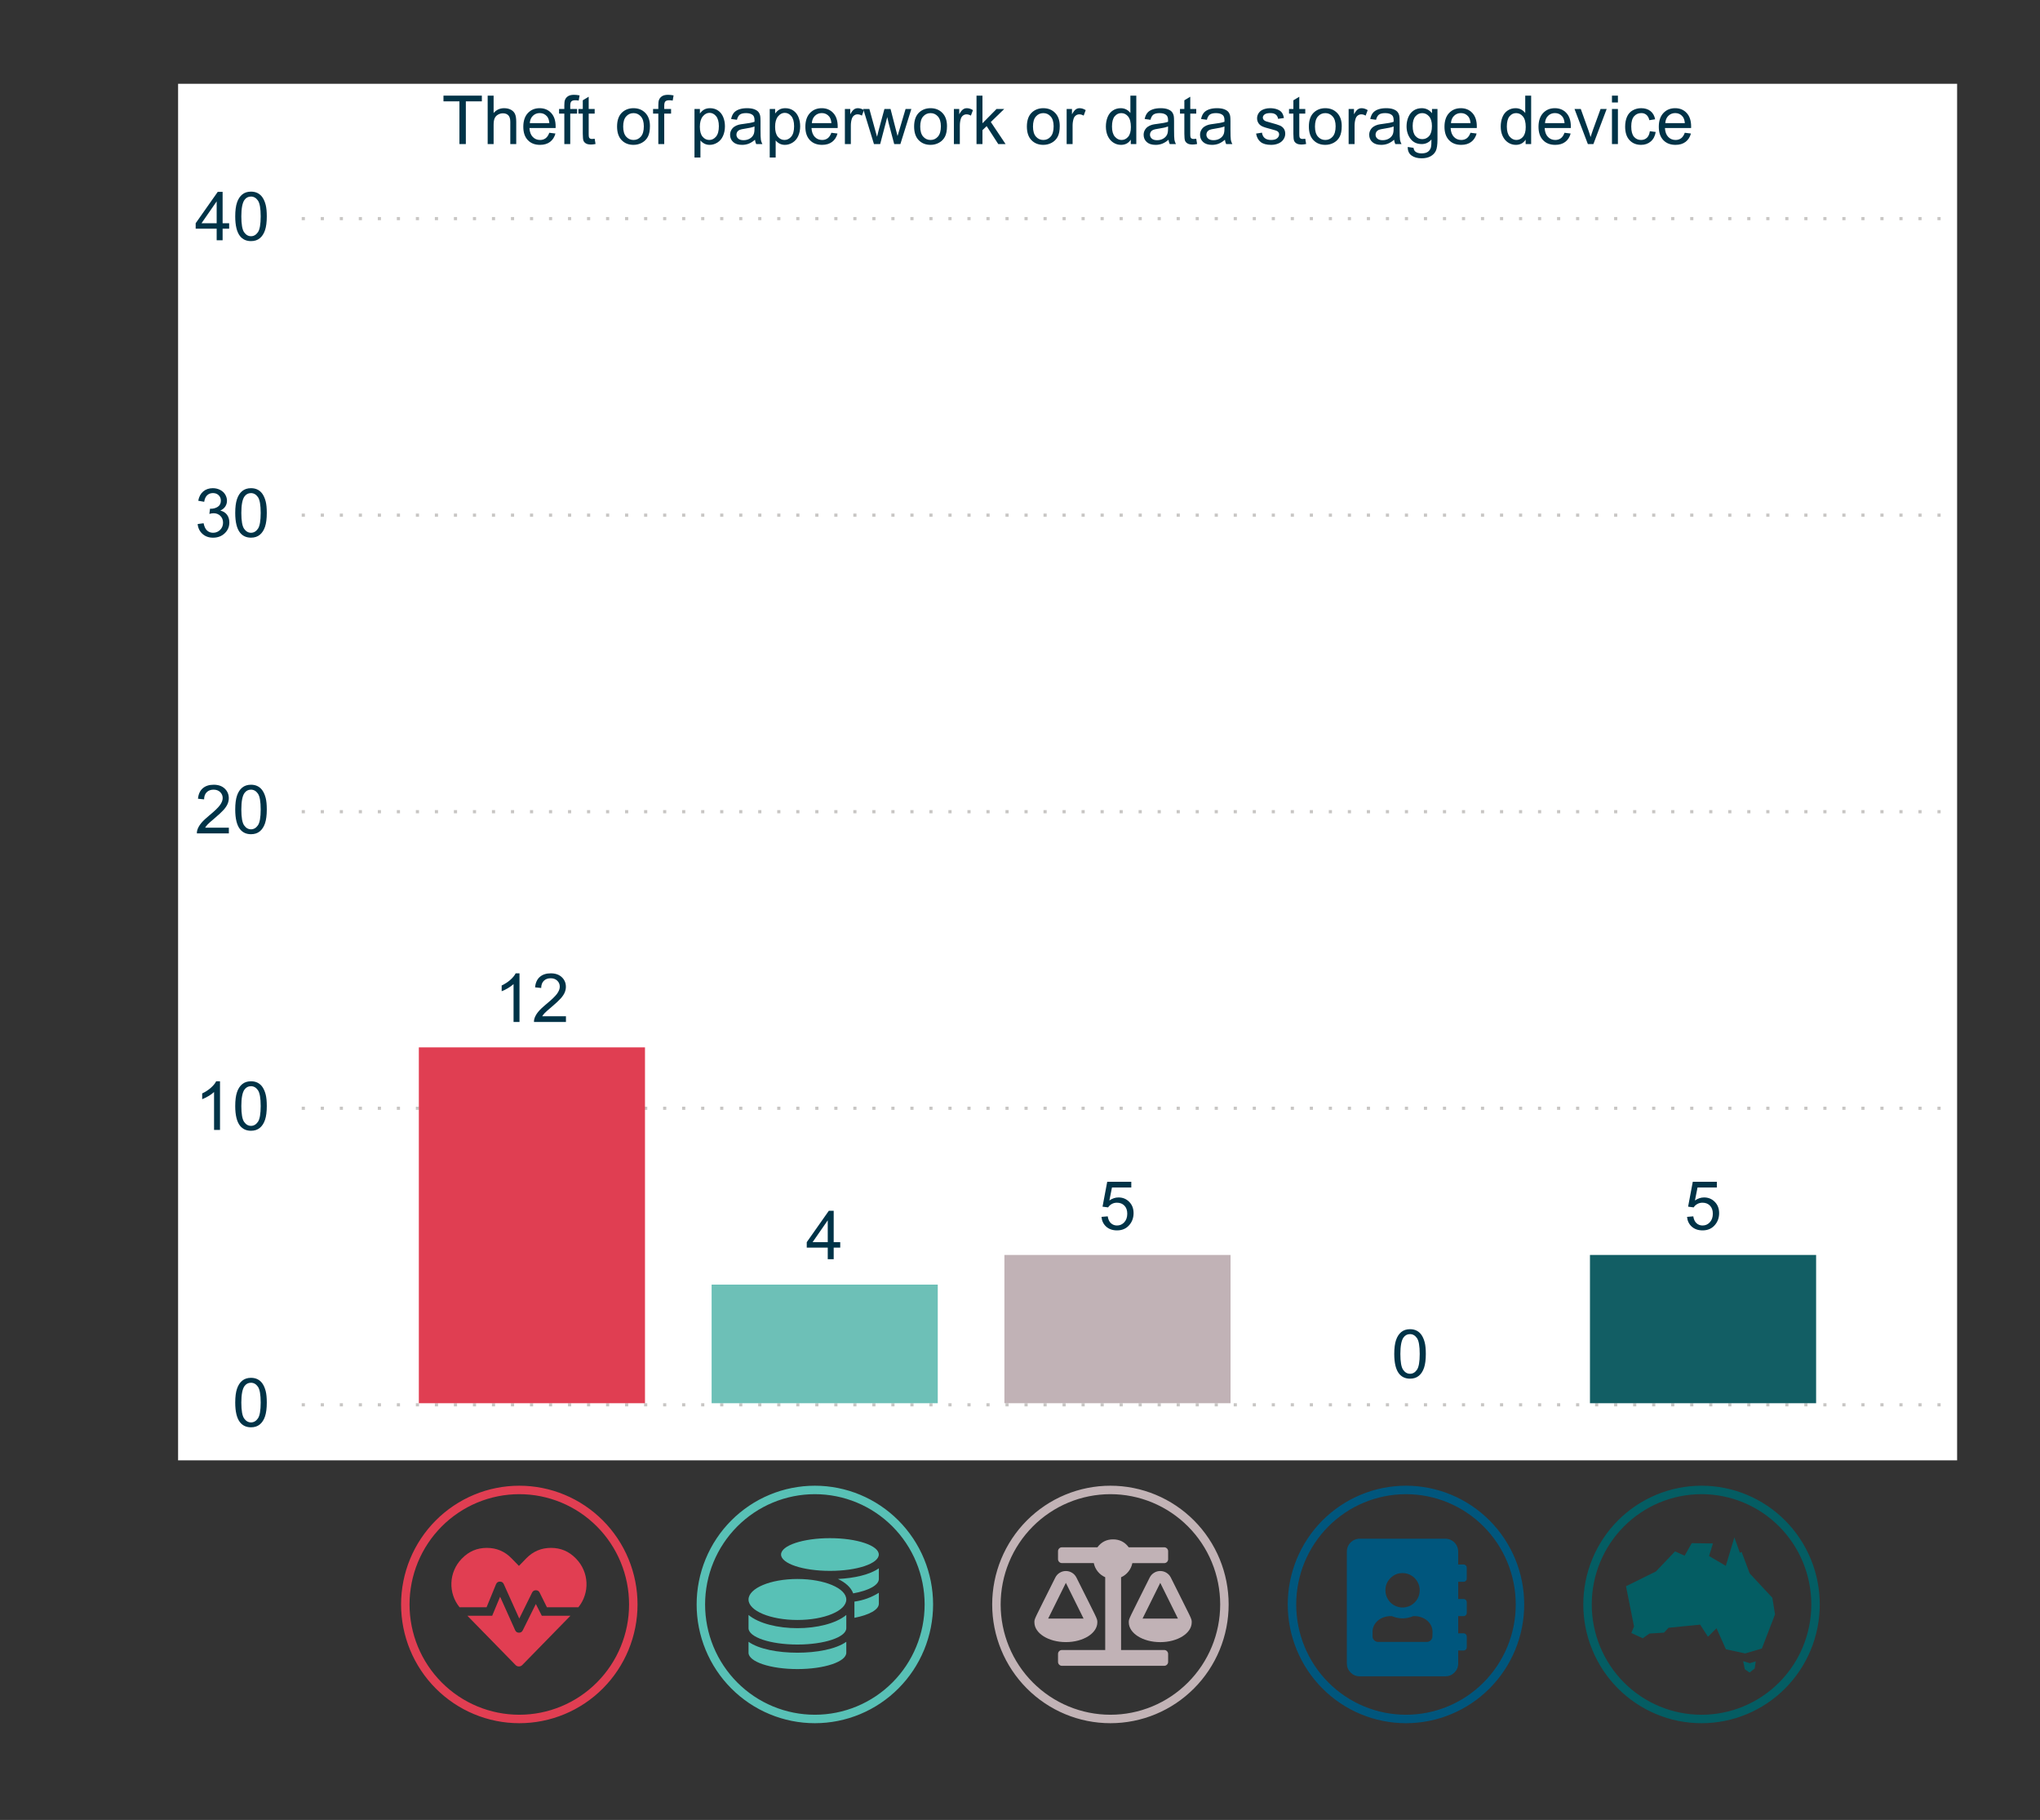 <?xml version="1.0" encoding="iso-8859-1"?>
<!-- Generator: Adobe Illustrator 25.4.1, SVG Export Plug-In . SVG Version: 6.00 Build 0)  -->
<svg version="1.1" id="Layer_1" xmlns="http://www.w3.org/2000/svg" xmlns:xlink="http://www.w3.org/1999/xlink" x="0px" y="0px"
	 viewBox="0 0 964.945 860.706" enable-background="new 0 0 964.945 860.706" xml:space="preserve">
<rect x="0" y="0" width="964.945" height="860.706" fill="#333333" stroke="none"/>
<g>
	<g>
		<g>
			<defs>
				<rect id="SVGID_1_" x="84.239" y="39.632" width="841.5" height="651"/>
			</defs>
			<clipPath id="SVGID_00000153705897314057357280000001665982789691812752_">
				<use xlink:href="#SVGID_1_"  overflow="visible"/>
			</clipPath>
			
				<rect x="84.239" y="39.632" clip-path="url(#SVGID_00000153705897314057357280000001665982789691812752_)" fill="#FFFFFF" width="841.5" height="651"/>
		</g>
		<g>
			<defs>
				<rect id="SVGID_00000109709967473973026840000014158998897474685623_" x="84.239" y="39.632" width="841.5" height="651"/>
			</defs>
			<clipPath id="SVGID_00000128486280411515625560000005864342991847393929_">
				<use xlink:href="#SVGID_00000109709967473973026840000014158998897474685623_"  overflow="visible"/>
			</clipPath>
			<g clip-path="url(#SVGID_00000128486280411515625560000005864342991847393929_)">
				<path fill="#003347" d="M217.316,68.132v-20.2h-7.546v-2.703h18.153v2.703h-7.577v20.2H217.316z"/>
			</g>
		</g>
		<g>
			<defs>
				<rect id="SVGID_00000147916007488460460210000015081041744846016146_" x="84.239" y="39.632" width="841.5" height="651"/>
			</defs>
			<clipPath id="SVGID_00000006676143901864789570000004684792744885474452_">
				<use xlink:href="#SVGID_00000147916007488460460210000015081041744846016146_"  overflow="visible"/>
			</clipPath>
			<g clip-path="url(#SVGID_00000006676143901864789570000004684792744885474452_)">
				<path fill="#003347" d="M230.673,68.132V45.229h2.812v8.218c1.312-1.521,2.969-2.281,4.968-2.281
					c1.229,0,2.297,0.242,3.203,0.727c0.906,0.484,1.555,1.154,1.945,2.008s0.586,2.093,0.586,3.718
					v10.514h-2.812V57.618c0-1.406-0.305-2.429-0.914-3.07c-0.609-0.64-1.471-0.96-2.585-0.96
					c-0.834,0-1.617,0.216-2.352,0.648c-0.734,0.433-1.258,1.019-1.57,1.758
					c-0.312,0.74-0.469,1.76-0.469,3.062v9.077H230.673z"/>
			</g>
		</g>
		<g>
			<defs>
				<rect id="SVGID_00000129912026528668769500000000113684290507528370_" x="84.239" y="39.632" width="841.5" height="651"/>
			</defs>
			<clipPath id="SVGID_00000023255168435715395240000007869644894548737668_">
				<use xlink:href="#SVGID_00000129912026528668769500000000113684290507528370_"  overflow="visible"/>
			</clipPath>
			<g clip-path="url(#SVGID_00000023255168435715395240000007869644894548737668_)">
				<path fill="#003347" d="M259.825,62.789l2.905,0.359c-0.458,1.698-1.307,3.015-2.546,3.952
					c-1.24,0.938-2.823,1.406-4.749,1.406c-2.428,0-4.352-0.747-5.773-2.242
					c-1.421-1.495-2.132-3.591-2.132-6.288c0-2.791,0.719-4.958,2.155-6.499
					c1.438-1.542,3.302-2.312,5.594-2.312c2.218,0,4.03,0.755,5.437,2.266
					c1.405,1.51,2.108,3.635,2.108,6.374c0,0.167-0.005,0.416-0.016,0.75h-12.373
					c0.104,1.823,0.62,3.218,1.547,4.187s2.083,1.453,3.469,1.453c1.03,0,1.91-0.271,2.64-0.812
					C258.82,64.841,259.397,63.976,259.825,62.789z M250.591,58.243h9.265
					c-0.125-1.396-0.479-2.442-1.062-3.14c-0.896-1.083-2.057-1.625-3.483-1.625
					c-1.292,0-2.378,0.432-3.258,1.296C251.172,55.639,250.685,56.796,250.591,58.243z"/>
			</g>
		</g>
		<g>
			<defs>
				<rect id="SVGID_00000049199340645627177800000010828639359220334759_" x="84.239" y="39.632" width="841.5" height="651"/>
			</defs>
			<clipPath id="SVGID_00000078019449765826105130000017816903985519477932_">
				<use xlink:href="#SVGID_00000049199340645627177800000010828639359220334759_"  overflow="visible"/>
			</clipPath>
			<g clip-path="url(#SVGID_00000078019449765826105130000017816903985519477932_)">
				<path fill="#003347" d="M266.934,68.132V53.728h-2.484v-2.188h2.484v-1.765
					c0-1.114,0.099-1.942,0.297-2.484c0.271-0.729,0.747-1.32,1.429-1.773
					c0.683-0.453,1.638-0.68,2.867-0.68c0.791,0,1.666,0.094,2.624,0.281l-0.422,2.453
					c-0.583-0.104-1.135-0.156-1.655-0.156c-0.854,0-1.459,0.182-1.812,0.546
					c-0.354,0.365-0.531,1.047-0.531,2.047v1.531h3.234v2.188h-3.234v14.404H266.934z"/>
			</g>
		</g>
		<g>
			<defs>
				<rect id="SVGID_00000082333067178139351610000016584145060297481347_" x="84.239" y="39.632" width="841.5" height="651"/>
			</defs>
			<clipPath id="SVGID_00000068664664641193345350000007348693624525809802_">
				<use xlink:href="#SVGID_00000082333067178139351610000016584145060297481347_"  overflow="visible"/>
			</clipPath>
			<g clip-path="url(#SVGID_00000068664664641193345350000007348693624525809802_)">
				<path fill="#003347" d="M281.29,65.617l0.406,2.484c-0.792,0.167-1.5,0.25-2.125,0.25
					c-1.021,0-1.812-0.162-2.375-0.484s-0.958-0.747-1.187-1.273c-0.229-0.525-0.344-1.632-0.344-3.319
					V53.728h-2.062v-2.188h2.062v-4.108l2.796-1.688v5.796h2.828v2.188h-2.828v9.702
					c0,0.802,0.05,1.317,0.148,1.546s0.261,0.412,0.484,0.547s0.544,0.203,0.961,0.203
					C280.369,65.726,280.78,65.69,281.29,65.617z"/>
			</g>
		</g>
		<g>
			<defs>
				<rect id="SVGID_00000126297913246823104940000001271288708455396003_" x="84.239" y="39.632" width="841.5" height="651"/>
			</defs>
			<clipPath id="SVGID_00000133487592284575495660000007894959856696282258_">
				<use xlink:href="#SVGID_00000126297913246823104940000001271288708455396003_"  overflow="visible"/>
			</clipPath>
		</g>
		<g>
			<defs>
				<rect id="SVGID_00000149346149894680459510000002415591121364468396_" x="84.239" y="39.632" width="841.5" height="651"/>
			</defs>
			<clipPath id="SVGID_00000029743223428128546920000017551031637447010179_">
				<use xlink:href="#SVGID_00000149346149894680459510000002415591121364468396_"  overflow="visible"/>
			</clipPath>
			<g clip-path="url(#SVGID_00000029743223428128546920000017551031637447010179_)">
				<path fill="#003347" d="M291.882,59.837c0-3.072,0.854-5.348,2.562-6.827
					c1.427-1.229,3.166-1.844,5.219-1.844c2.28,0,4.145,0.748,5.593,2.242
					c1.447,1.495,2.171,3.56,2.171,6.194c0,2.135-0.32,3.814-0.961,5.038
					c-0.64,1.224-1.572,2.174-2.796,2.851s-2.56,1.016-4.007,1.016c-2.323,0-4.2-0.745-5.633-2.234
					C292.598,64.784,291.882,62.638,291.882,59.837z M294.772,59.837c0,2.125,0.464,3.715,1.391,4.772
					s2.094,1.586,3.5,1.586c1.396,0,2.557-0.531,3.483-1.594c0.927-1.062,1.391-2.682,1.391-4.858
					c0-2.052-0.467-3.606-1.398-4.664c-0.933-1.057-2.091-1.585-3.476-1.585
					c-1.406,0-2.573,0.526-3.5,1.578C295.236,56.124,294.772,57.712,294.772,59.837z"/>
			</g>
		</g>
		<g>
			<defs>
				<rect id="SVGID_00000129898811263303253270000010088556953427812791_" x="84.239" y="39.632" width="841.5" height="651"/>
			</defs>
			<clipPath id="SVGID_00000112603009472552397240000012337350182058549895_">
				<use xlink:href="#SVGID_00000129898811263303253270000010088556953427812791_"  overflow="visible"/>
			</clipPath>
			<g clip-path="url(#SVGID_00000112603009472552397240000012337350182058549895_)">
				<path fill="#003347" d="M311.395,68.132V53.728h-2.484v-2.188h2.484v-1.765
					c0-1.114,0.099-1.942,0.297-2.484c0.271-0.729,0.747-1.32,1.429-1.773
					c0.683-0.453,1.638-0.68,2.867-0.68c0.791,0,1.666,0.094,2.624,0.281l-0.422,2.453
					c-0.583-0.104-1.135-0.156-1.655-0.156c-0.854,0-1.459,0.182-1.812,0.546
					c-0.354,0.365-0.531,1.047-0.531,2.047v1.531h3.234v2.188h-3.234v14.404H311.395z"/>
			</g>
		</g>
		<g>
			<defs>
				<rect id="SVGID_00000065066931436278551460000014887600169151016859_" x="84.239" y="39.632" width="841.5" height="651"/>
			</defs>
			<clipPath id="SVGID_00000129886503820367406640000011691276938516071086_">
				<use xlink:href="#SVGID_00000065066931436278551460000014887600169151016859_"  overflow="visible"/>
			</clipPath>
		</g>
		<g>
			<defs>
				<rect id="SVGID_00000145041214772021426410000003178119438917180320_" x="84.239" y="39.632" width="841.5" height="651"/>
			</defs>
			<clipPath id="SVGID_00000049917368783638258620000008920011065350232994_">
				<use xlink:href="#SVGID_00000145041214772021426410000003178119438917180320_"  overflow="visible"/>
			</clipPath>
			<g clip-path="url(#SVGID_00000049917368783638258620000008920011065350232994_)">
				<path fill="#003347" d="M328.501,74.491V51.541h2.562v2.156c0.604-0.844,1.286-1.477,2.047-1.898
					c0.76-0.422,1.682-0.633,2.765-0.633c1.417,0,2.667,0.365,3.75,1.094s1.9,1.758,2.452,3.085
					c0.553,1.328,0.828,2.784,0.828,4.367c0,1.698-0.305,3.226-0.913,4.585
					c-0.609,1.359-1.495,2.401-2.656,3.125c-1.161,0.724-2.383,1.086-3.663,1.086
					c-0.938,0-1.779-0.198-2.523-0.594c-0.745-0.396-1.356-0.896-1.836-1.5v8.077H328.501z
					 M331.047,59.93c0,2.135,0.433,3.713,1.297,4.733c0.864,1.021,1.911,1.531,3.141,1.531
					c1.249,0,2.319-0.529,3.21-1.586s1.336-2.695,1.336-4.913c0-2.114-0.436-3.697-1.305-4.75
					c-0.87-1.052-1.908-1.578-3.116-1.578c-1.198,0-2.258,0.56-3.18,1.679
					C331.508,56.168,331.047,57.795,331.047,59.93z"/>
			</g>
		</g>
		<g>
			<defs>
				<rect id="SVGID_00000052810510582229617380000007160360492578572204_" x="84.239" y="39.632" width="841.5" height="651"/>
			</defs>
			<clipPath id="SVGID_00000009558353121088402360000018431075122125997244_">
				<use xlink:href="#SVGID_00000052810510582229617380000007160360492578572204_"  overflow="visible"/>
			</clipPath>
			<g clip-path="url(#SVGID_00000009558353121088402360000018431075122125997244_)">
				<path fill="#003347" d="M357.121,66.086c-1.042,0.885-2.044,1.51-3.008,1.875
					c-0.963,0.364-1.997,0.547-3.101,0.547c-1.823,0-3.224-0.445-4.202-1.336
					c-0.979-0.89-1.469-2.028-1.469-3.414c0-0.812,0.185-1.554,0.555-2.226
					c0.369-0.672,0.854-1.211,1.452-1.617c0.6-0.406,1.273-0.713,2.023-0.922
					c0.552-0.146,1.385-0.286,2.5-0.422c2.271-0.271,3.941-0.594,5.015-0.969
					c0.01-0.385,0.016-0.63,0.016-0.734c0-1.146-0.266-1.953-0.797-2.422
					c-0.719-0.635-1.786-0.953-3.202-0.953c-1.323,0-2.3,0.232-2.93,0.695
					c-0.63,0.464-1.097,1.284-1.398,2.461l-2.749-0.375c0.25-1.177,0.661-2.127,1.234-2.851
					c0.572-0.724,1.4-1.281,2.483-1.672s2.338-0.586,3.766-0.586c1.416,0,2.566,0.167,3.452,0.5
					c0.885,0.334,1.536,0.753,1.953,1.258c0.416,0.505,0.708,1.143,0.875,1.914
					c0.094,0.479,0.141,1.344,0.141,2.593v3.75c0,2.614,0.06,4.268,0.179,4.96
					c0.12,0.692,0.357,1.356,0.711,1.992h-2.937C357.392,67.549,357.204,66.867,357.121,66.086z
					 M356.887,59.805c-1.021,0.416-2.552,0.771-4.593,1.062c-1.156,0.167-1.974,0.354-2.453,0.562
					c-0.479,0.208-0.849,0.513-1.109,0.914c-0.26,0.401-0.391,0.846-0.391,1.335
					c0,0.75,0.284,1.375,0.852,1.875s1.398,0.75,2.492,0.75c1.083,0,2.046-0.237,2.89-0.711
					c0.844-0.474,1.464-1.122,1.859-1.945c0.302-0.635,0.453-1.572,0.453-2.812V59.805z"/>
			</g>
		</g>
		<g>
			<defs>
				<rect id="SVGID_00000142141673693127972630000008337620299416741303_" x="84.239" y="39.632" width="841.5" height="651"/>
			</defs>
			<clipPath id="SVGID_00000054252741790625677960000011649122988560360089_">
				<use xlink:href="#SVGID_00000142141673693127972630000008337620299416741303_"  overflow="visible"/>
			</clipPath>
			<g clip-path="url(#SVGID_00000054252741790625677960000011649122988560360089_)">
				<path fill="#003347" d="M364.09,74.491V51.541h2.562v2.156c0.604-0.844,1.286-1.477,2.047-1.898
					c0.76-0.422,1.682-0.633,2.765-0.633c1.417,0,2.667,0.365,3.75,1.094s1.9,1.758,2.452,3.085
					c0.553,1.328,0.828,2.784,0.828,4.367c0,1.698-0.305,3.226-0.913,4.585
					c-0.609,1.359-1.495,2.401-2.656,3.125c-1.161,0.724-2.383,1.086-3.663,1.086
					c-0.938,0-1.779-0.198-2.523-0.594c-0.745-0.396-1.356-0.896-1.836-1.5v8.077H364.09z
					 M366.636,59.93c0,2.135,0.433,3.713,1.297,4.733c0.864,1.021,1.911,1.531,3.141,1.531
					c1.249,0,2.319-0.529,3.21-1.586s1.336-2.695,1.336-4.913c0-2.114-0.436-3.697-1.305-4.75
					c-0.87-1.052-1.908-1.578-3.116-1.578c-1.198,0-2.258,0.56-3.18,1.679
					C367.097,56.168,366.636,57.795,366.636,59.93z"/>
			</g>
		</g>
		<g>
			<defs>
				<rect id="SVGID_00000008867625396304739480000013926373532088595854_" x="84.239" y="39.632" width="841.5" height="651"/>
			</defs>
			<clipPath id="SVGID_00000145047215645165228620000012073541682175415207_">
				<use xlink:href="#SVGID_00000008867625396304739480000013926373532088595854_"  overflow="visible"/>
			</clipPath>
			<g clip-path="url(#SVGID_00000145047215645165228620000012073541682175415207_)">
				<path fill="#003347" d="M393.242,62.789l2.905,0.359c-0.458,1.698-1.307,3.015-2.546,3.952
					c-1.24,0.938-2.823,1.406-4.749,1.406c-2.428,0-4.352-0.747-5.773-2.242
					c-1.421-1.495-2.132-3.591-2.132-6.288c0-2.791,0.719-4.958,2.155-6.499
					c1.438-1.542,3.302-2.312,5.594-2.312c2.218,0,4.03,0.755,5.437,2.266
					c1.405,1.51,2.108,3.635,2.108,6.374c0,0.167-0.005,0.416-0.016,0.75h-12.373
					c0.104,1.823,0.62,3.218,1.547,4.187s2.083,1.453,3.469,1.453c1.03,0,1.91-0.271,2.64-0.812
					C392.237,64.841,392.814,63.976,393.242,62.789z M384.008,58.243h9.265
					c-0.125-1.396-0.479-2.442-1.062-3.14c-0.896-1.083-2.057-1.625-3.483-1.625
					c-1.292,0-2.378,0.432-3.258,1.296C384.589,55.639,384.102,56.796,384.008,58.243z"/>
			</g>
		</g>
		<g>
			<defs>
				<rect id="SVGID_00000149356400996187257410000006486719330655579837_" x="84.239" y="39.632" width="841.5" height="651"/>
			</defs>
			<clipPath id="SVGID_00000111167341349151138990000011556990056508954549_">
				<use xlink:href="#SVGID_00000149356400996187257410000006486719330655579837_"  overflow="visible"/>
			</clipPath>
			<g clip-path="url(#SVGID_00000111167341349151138990000011556990056508954549_)">
				<path fill="#003347" d="M399.646,68.132V51.541h2.53v2.516c0.646-1.177,1.242-1.953,1.789-2.328
					s1.148-0.562,1.805-0.562c0.947,0,1.911,0.302,2.89,0.906l-0.969,2.609
					c-0.688-0.406-1.374-0.609-2.062-0.609c-0.615,0-1.167,0.185-1.656,0.555
					c-0.489,0.37-0.839,0.883-1.047,1.539c-0.312,1-0.469,2.093-0.469,3.281v8.686H399.646z"/>
			</g>
		</g>
		<g>
			<defs>
				<rect id="SVGID_00000152224689569889598040000011598186676145393332_" x="84.239" y="39.632" width="841.5" height="651"/>
			</defs>
			<clipPath id="SVGID_00000118395759294492306920000004061170788499392159_">
				<use xlink:href="#SVGID_00000152224689569889598040000011598186676145393332_"  overflow="visible"/>
			</clipPath>
			<g clip-path="url(#SVGID_00000118395759294492306920000004061170788499392159_)">
				<path fill="#003347" d="M413.394,68.132l-5.077-16.591h2.906l2.64,9.577l0.984,3.562
					c0.041-0.177,0.328-1.317,0.859-3.421l2.64-9.717h2.891l2.484,9.624l0.827,3.171l0.953-3.203
					l2.844-9.592h2.733L425.892,68.132h-2.921l-2.641-9.936l-0.641-2.828l-3.358,12.764H413.394z"/>
			</g>
		</g>
		<g>
			<defs>
				<rect id="SVGID_00000037669147501849639970000015088577773910901139_" x="84.239" y="39.632" width="841.5" height="651"/>
			</defs>
			<clipPath id="SVGID_00000046312218209450850000000014657888587727402907_">
				<use xlink:href="#SVGID_00000037669147501849639970000015088577773910901139_"  overflow="visible"/>
			</clipPath>
			<g clip-path="url(#SVGID_00000046312218209450850000000014657888587727402907_)">
				<path fill="#003347" d="M432.391,59.837c0-3.072,0.854-5.348,2.562-6.827
					c1.427-1.229,3.166-1.844,5.219-1.844c2.28,0,4.145,0.748,5.593,2.242
					c1.447,1.495,2.171,3.56,2.171,6.194c0,2.135-0.32,3.814-0.961,5.038
					c-0.64,1.224-1.572,2.174-2.796,2.851s-2.56,1.016-4.007,1.016c-2.323,0-4.2-0.745-5.633-2.234
					C433.107,64.784,432.391,62.638,432.391,59.837z M435.281,59.837c0,2.125,0.464,3.715,1.391,4.772
					s2.094,1.586,3.5,1.586c1.396,0,2.557-0.531,3.483-1.594c0.927-1.062,1.391-2.682,1.391-4.858
					c0-2.052-0.467-3.606-1.398-4.664c-0.933-1.057-2.091-1.585-3.476-1.585
					c-1.406,0-2.573,0.526-3.5,1.578C435.745,56.124,435.281,57.712,435.281,59.837z"/>
			</g>
		</g>
		<g>
			<defs>
				<rect id="SVGID_00000173146348506951870270000003805358159142609834_" x="84.239" y="39.632" width="841.5" height="651"/>
			</defs>
			<clipPath id="SVGID_00000121973764889123202710000017346468055577490873_">
				<use xlink:href="#SVGID_00000173146348506951870270000003805358159142609834_"  overflow="visible"/>
			</clipPath>
			<g clip-path="url(#SVGID_00000121973764889123202710000017346468055577490873_)">
				<path fill="#003347" d="M451.201,68.132V51.541h2.53v2.516c0.646-1.177,1.242-1.953,1.789-2.328
					s1.148-0.562,1.805-0.562c0.947,0,1.911,0.302,2.89,0.906l-0.969,2.609
					c-0.688-0.406-1.374-0.609-2.062-0.609c-0.615,0-1.167,0.185-1.656,0.555
					c-0.489,0.37-0.839,0.883-1.047,1.539c-0.312,1-0.469,2.093-0.469,3.281v8.686H451.201z"/>
			</g>
		</g>
		<g>
			<defs>
				<rect id="SVGID_00000018927512966843935310000001548551346984648336_" x="84.239" y="39.632" width="841.5" height="651"/>
			</defs>
			<clipPath id="SVGID_00000130640199332011231050000016434543284361143710_">
				<use xlink:href="#SVGID_00000018927512966843935310000001548551346984648336_"  overflow="visible"/>
			</clipPath>
			<g clip-path="url(#SVGID_00000130640199332011231050000016434543284361143710_)">
				<path fill="#003347" d="M461.902,68.132V45.229h2.812v13.061l6.655-6.749h3.641l-6.343,6.155
					l6.982,10.436h-3.468l-5.483-8.483l-1.984,1.906v6.577H461.902z"/>
			</g>
		</g>
		<g>
			<defs>
				<rect id="SVGID_00000103237908642455988430000009901039618040505265_" x="84.239" y="39.632" width="841.5" height="651"/>
			</defs>
			<clipPath id="SVGID_00000037675849697597716270000015954136827488628404_">
				<use xlink:href="#SVGID_00000103237908642455988430000009901039618040505265_"  overflow="visible"/>
			</clipPath>
		</g>
		<g>
			<defs>
				<rect id="SVGID_00000104691278974443649700000007439285855238382479_" x="84.239" y="39.632" width="841.5" height="651"/>
			</defs>
			<clipPath id="SVGID_00000101093649238003673320000011789552919094432947_">
				<use xlink:href="#SVGID_00000104691278974443649700000007439285855238382479_"  overflow="visible"/>
			</clipPath>
			<g clip-path="url(#SVGID_00000101093649238003673320000011789552919094432947_)">
				<path fill="#003347" d="M485.727,59.837c0-3.072,0.854-5.348,2.562-6.827
					c1.427-1.229,3.166-1.844,5.219-1.844c2.28,0,4.145,0.748,5.593,2.242
					c1.447,1.495,2.171,3.56,2.171,6.194c0,2.135-0.32,3.814-0.961,5.038
					c-0.64,1.224-1.572,2.174-2.796,2.851s-2.56,1.016-4.007,1.016c-2.323,0-4.2-0.745-5.633-2.234
					C486.443,64.784,485.727,62.638,485.727,59.837z M488.617,59.837c0,2.125,0.464,3.715,1.391,4.772
					s2.094,1.586,3.5,1.586c1.396,0,2.557-0.531,3.483-1.594c0.927-1.062,1.391-2.682,1.391-4.858
					c0-2.052-0.467-3.606-1.398-4.664c-0.933-1.057-2.091-1.585-3.476-1.585
					c-1.406,0-2.573,0.526-3.5,1.578C489.08,56.124,488.617,57.712,488.617,59.837z"/>
			</g>
		</g>
		<g>
			<defs>
				<rect id="SVGID_00000036243795731705772740000009612902972096956307_" x="84.239" y="39.632" width="841.5" height="651"/>
			</defs>
			<clipPath id="SVGID_00000105400558031530352430000003020072436842008722_">
				<use xlink:href="#SVGID_00000036243795731705772740000009612902972096956307_"  overflow="visible"/>
			</clipPath>
			<g clip-path="url(#SVGID_00000105400558031530352430000003020072436842008722_)">
				<path fill="#003347" d="M504.537,68.132V51.541h2.53v2.516c0.646-1.177,1.242-1.953,1.789-2.328
					s1.148-0.562,1.805-0.562c0.947,0,1.911,0.302,2.89,0.906l-0.969,2.609
					c-0.687-0.406-1.374-0.609-2.061-0.609c-0.615,0-1.167,0.185-1.656,0.555
					c-0.489,0.37-0.839,0.883-1.047,1.539c-0.312,1-0.469,2.093-0.469,3.281v8.686H504.537z"/>
			</g>
		</g>
		<g>
			<defs>
				<rect id="SVGID_00000028319135021187900870000006922691081742852244_" x="84.239" y="39.632" width="841.5" height="651"/>
			</defs>
			<clipPath id="SVGID_00000096049504865783003060000009303861152578358667_">
				<use xlink:href="#SVGID_00000028319135021187900870000006922691081742852244_"  overflow="visible"/>
			</clipPath>
		</g>
		<g>
			<defs>
				<rect id="SVGID_00000035499137227718965950000013244237599958312116_" x="84.239" y="39.632" width="841.5" height="651"/>
			</defs>
			<clipPath id="SVGID_00000168114937306423710140000008857539714998867078_">
				<use xlink:href="#SVGID_00000035499137227718965950000013244237599958312116_"  overflow="visible"/>
			</clipPath>
			<g clip-path="url(#SVGID_00000168114937306423710140000008857539714998867078_)">
				<path fill="#003347" d="M534.875,68.132v-2.093c-1.052,1.646-2.599,2.468-4.64,2.468
					c-1.323,0-2.539-0.365-3.648-1.094c-1.109-0.729-1.968-1.747-2.577-3.054
					c-0.609-1.307-0.914-2.809-0.914-4.507c0-1.656,0.275-3.158,0.828-4.507
					c0.552-1.349,1.38-2.382,2.483-3.101c1.104-0.719,2.338-1.078,3.703-1.078
					c1,0,1.89,0.211,2.671,0.633c0.781,0.422,1.417,0.971,1.906,1.648v-8.218h2.797v22.903H534.875z
					 M525.986,59.852c0,2.125,0.448,3.713,1.344,4.765c0.896,1.052,1.953,1.578,3.172,1.578
					c1.229,0,2.272-0.502,3.132-1.508c0.859-1.005,1.289-2.539,1.289-4.601
					c0-2.271-0.438-3.937-1.312-5c-0.875-1.062-1.953-1.593-3.233-1.593
					c-1.25,0-2.294,0.51-3.133,1.531C526.406,56.046,525.986,57.655,525.986,59.852z"/>
			</g>
		</g>
		<g>
			<defs>
				<rect id="SVGID_00000064351739251020428940000008487701237843855291_" x="84.239" y="39.632" width="841.5" height="651"/>
			</defs>
			<clipPath id="SVGID_00000029766400205783822120000014222165064596656050_">
				<use xlink:href="#SVGID_00000064351739251020428940000008487701237843855291_"  overflow="visible"/>
			</clipPath>
			<g clip-path="url(#SVGID_00000029766400205783822120000014222165064596656050_)">
				<path fill="#003347" d="M552.732,66.086c-1.042,0.885-2.044,1.51-3.008,1.875
					c-0.963,0.364-1.997,0.547-3.101,0.547c-1.823,0-3.224-0.445-4.202-1.336
					c-0.979-0.89-1.469-2.028-1.469-3.414c0-0.812,0.185-1.554,0.555-2.226
					c0.369-0.672,0.854-1.211,1.452-1.617c0.6-0.406,1.273-0.713,2.023-0.922
					c0.552-0.146,1.385-0.286,2.5-0.422c2.271-0.271,3.941-0.594,5.015-0.969
					c0.01-0.385,0.016-0.63,0.016-0.734c0-1.146-0.266-1.953-0.797-2.422
					c-0.719-0.635-1.786-0.953-3.202-0.953c-1.323,0-2.3,0.232-2.93,0.695
					c-0.63,0.464-1.097,1.284-1.398,2.461l-2.749-0.375c0.25-1.177,0.661-2.127,1.234-2.851
					c0.572-0.724,1.4-1.281,2.483-1.672s2.338-0.586,3.766-0.586c1.416,0,2.566,0.167,3.452,0.5
					c0.885,0.334,1.536,0.753,1.953,1.258c0.416,0.505,0.708,1.143,0.875,1.914
					c0.094,0.479,0.141,1.344,0.141,2.593v3.75c0,2.614,0.06,4.268,0.179,4.96
					c0.12,0.692,0.357,1.356,0.711,1.992h-2.937C553.002,67.549,552.815,66.867,552.732,66.086z
					 M552.497,59.805c-1.021,0.416-2.552,0.771-4.593,1.062c-1.156,0.167-1.974,0.354-2.453,0.562
					c-0.479,0.208-0.849,0.513-1.109,0.914c-0.26,0.401-0.391,0.846-0.391,1.335
					c0,0.75,0.284,1.375,0.852,1.875s1.398,0.75,2.492,0.75c1.083,0,2.046-0.237,2.89-0.711
					c0.844-0.474,1.464-1.122,1.859-1.945c0.302-0.635,0.453-1.572,0.453-2.812V59.805z"/>
			</g>
		</g>
		<g>
			<defs>
				<rect id="SVGID_00000016034866854780860180000001263244446878615938_" x="84.239" y="39.632" width="841.5" height="651"/>
			</defs>
			<clipPath id="SVGID_00000060027286452529392530000013084828511583216057_">
				<use xlink:href="#SVGID_00000016034866854780860180000001263244446878615938_"  overflow="visible"/>
			</clipPath>
			<g clip-path="url(#SVGID_00000060027286452529392530000013084828511583216057_)">
				<path fill="#003347" d="M565.839,65.617l0.406,2.484c-0.792,0.167-1.5,0.25-2.125,0.25
					c-1.021,0-1.812-0.162-2.375-0.484s-0.958-0.747-1.187-1.273c-0.229-0.525-0.344-1.632-0.344-3.319
					V53.728h-2.062v-2.188h2.062v-4.108l2.796-1.688v5.796h2.828v2.188h-2.828v9.702
					c0,0.802,0.05,1.317,0.148,1.546s0.261,0.412,0.484,0.547s0.544,0.203,0.961,0.203
					C564.917,65.726,565.328,65.69,565.839,65.617z"/>
			</g>
		</g>
		<g>
			<defs>
				<rect id="SVGID_00000183211742071869987360000016962356075644689333_" x="84.239" y="39.632" width="841.5" height="651"/>
			</defs>
			<clipPath id="SVGID_00000109011542501998807540000014202809171566439046_">
				<use xlink:href="#SVGID_00000183211742071869987360000016962356075644689333_"  overflow="visible"/>
			</clipPath>
			<g clip-path="url(#SVGID_00000109011542501998807540000014202809171566439046_)">
				<path fill="#003347" d="M579.414,66.086c-1.042,0.885-2.044,1.51-3.008,1.875
					c-0.963,0.364-1.997,0.547-3.101,0.547c-1.823,0-3.224-0.445-4.202-1.336
					c-0.979-0.89-1.469-2.028-1.469-3.414c0-0.812,0.185-1.554,0.555-2.226
					c0.369-0.672,0.854-1.211,1.452-1.617c0.6-0.406,1.273-0.713,2.023-0.922
					c0.552-0.146,1.385-0.286,2.5-0.422c2.271-0.271,3.941-0.594,5.015-0.969
					c0.01-0.385,0.016-0.63,0.016-0.734c0-1.146-0.266-1.953-0.797-2.422
					c-0.719-0.635-1.786-0.953-3.202-0.953c-1.323,0-2.3,0.232-2.93,0.695
					c-0.63,0.464-1.097,1.284-1.398,2.461l-2.749-0.375c0.25-1.177,0.661-2.127,1.234-2.851
					c0.572-0.724,1.4-1.281,2.483-1.672s2.338-0.586,3.766-0.586c1.416,0,2.566,0.167,3.452,0.5
					c0.885,0.334,1.536,0.753,1.953,1.258c0.416,0.505,0.708,1.143,0.875,1.914
					c0.094,0.479,0.141,1.344,0.141,2.593v3.75c0,2.614,0.06,4.268,0.179,4.96
					c0.12,0.692,0.357,1.356,0.711,1.992h-2.937C579.685,67.549,579.497,66.867,579.414,66.086z
					 M579.18,59.805c-1.021,0.416-2.552,0.771-4.593,1.062c-1.156,0.167-1.974,0.354-2.453,0.562
					c-0.479,0.208-0.849,0.513-1.109,0.914c-0.26,0.401-0.391,0.846-0.391,1.335
					c0,0.75,0.284,1.375,0.852,1.875s1.398,0.75,2.492,0.75c1.083,0,2.046-0.237,2.89-0.711
					c0.844-0.474,1.464-1.122,1.859-1.945c0.302-0.635,0.453-1.572,0.453-2.812V59.805z"/>
			</g>
		</g>
		<g>
			<defs>
				<rect id="SVGID_00000067234145812589028700000011258000281263080858_" x="84.239" y="39.632" width="841.5" height="651"/>
			</defs>
			<clipPath id="SVGID_00000104695992890360509180000007832648040427960211_">
				<use xlink:href="#SVGID_00000067234145812589028700000011258000281263080858_"  overflow="visible"/>
			</clipPath>
		</g>
		<g>
			<defs>
				<rect id="SVGID_00000044159679390861850930000003900598168265519249_" x="84.239" y="39.632" width="841.5" height="651"/>
			</defs>
			<clipPath id="SVGID_00000106130753694471008110000007218775562719319976_">
				<use xlink:href="#SVGID_00000044159679390861850930000003900598168265519249_"  overflow="visible"/>
			</clipPath>
			<g clip-path="url(#SVGID_00000106130753694471008110000007218775562719319976_)">
				<path fill="#003347" d="M594.147,63.18l2.78-0.438c0.156,1.114,0.592,1.968,1.305,2.562
					c0.714,0.594,1.711,0.891,2.992,0.891c1.291,0,2.249-0.263,2.874-0.789s0.938-1.143,0.938-1.852
					c0-0.635-0.276-1.135-0.828-1.5c-0.385-0.25-1.344-0.567-2.874-0.953
					c-2.062-0.521-3.492-0.971-4.289-1.351c-0.796-0.38-1.4-0.906-1.812-1.578
					c-0.412-0.672-0.617-1.414-0.617-2.226c0-0.739,0.169-1.424,0.508-2.054
					c0.338-0.63,0.799-1.154,1.382-1.57c0.438-0.323,1.034-0.596,1.789-0.82
					c0.755-0.224,1.564-0.336,2.43-0.336c1.302,0,2.444,0.188,3.429,0.562s1.711,0.883,2.18,1.523
					c0.469,0.641,0.791,1.497,0.969,2.57l-2.75,0.375c-0.125-0.854-0.486-1.521-1.086-2
					c-0.599-0.479-1.444-0.718-2.538-0.718c-1.292,0-2.214,0.213-2.766,0.64
					c-0.552,0.427-0.828,0.927-0.828,1.5c0,0.365,0.115,0.693,0.344,0.984
					c0.229,0.302,0.589,0.552,1.078,0.75c0.281,0.104,1.109,0.344,2.484,0.719
					c1.989,0.531,3.377,0.966,4.163,1.305s1.403,0.831,1.852,1.476
					c0.447,0.646,0.672,1.448,0.672,2.406c0,0.937-0.273,1.82-0.82,2.648
					c-0.547,0.828-1.336,1.468-2.367,1.921c-1.031,0.453-2.197,0.68-3.499,0.68
					c-2.156,0-3.799-0.448-4.93-1.344C595.18,66.268,594.459,64.94,594.147,63.18z"/>
			</g>
		</g>
		<g>
			<defs>
				<rect id="SVGID_00000113316410709080922680000000107218383938140849_" x="84.239" y="39.632" width="841.5" height="651"/>
			</defs>
			<clipPath id="SVGID_00000078754683649396872750000016804814482282782634_">
				<use xlink:href="#SVGID_00000113316410709080922680000000107218383938140849_"  overflow="visible"/>
			</clipPath>
			<g clip-path="url(#SVGID_00000078754683649396872750000016804814482282782634_)">
				<path fill="#003347" d="M617.41,65.617l0.406,2.484c-0.792,0.167-1.5,0.25-2.125,0.25
					c-1.021,0-1.812-0.162-2.375-0.484s-0.958-0.747-1.187-1.273c-0.229-0.525-0.344-1.632-0.344-3.319
					V53.728h-2.062v-2.188h2.062v-4.108l2.796-1.688v5.796h2.828v2.188h-2.828v9.702
					c0,0.802,0.05,1.317,0.148,1.546s0.261,0.412,0.484,0.547s0.544,0.203,0.961,0.203
					C616.488,65.726,616.899,65.69,617.41,65.617z"/>
			</g>
		</g>
		<g>
			<defs>
				<rect id="SVGID_00000160172997882165995850000001239729671448216967_" x="84.239" y="39.632" width="841.5" height="651"/>
			</defs>
			<clipPath id="SVGID_00000054267413002753528330000009346024820761019832_">
				<use xlink:href="#SVGID_00000160172997882165995850000001239729671448216967_"  overflow="visible"/>
			</clipPath>
			<g clip-path="url(#SVGID_00000054267413002753528330000009346024820761019832_)">
				<path fill="#003347" d="M619.112,59.837c0-3.072,0.854-5.348,2.562-6.827
					c1.427-1.229,3.166-1.844,5.219-1.844c2.28,0,4.145,0.748,5.593,2.242
					c1.447,1.495,2.171,3.56,2.171,6.194c0,2.135-0.32,3.814-0.961,5.038
					c-0.64,1.224-1.572,2.174-2.796,2.851s-2.56,1.016-4.007,1.016c-2.323,0-4.2-0.745-5.633-2.234
					C619.828,64.784,619.112,62.638,619.112,59.837z M622.001,59.837c0,2.125,0.464,3.715,1.391,4.772
					s2.094,1.586,3.5,1.586c1.396,0,2.557-0.531,3.483-1.594c0.927-1.062,1.391-2.682,1.391-4.858
					c0-2.052-0.467-3.606-1.398-4.664c-0.933-1.057-2.091-1.585-3.476-1.585
					c-1.406,0-2.573,0.526-3.5,1.578C622.465,56.124,622.001,57.712,622.001,59.837z"/>
			</g>
		</g>
		<g>
			<defs>
				<rect id="SVGID_00000157993838719538239090000008560524027571437705_" x="84.239" y="39.632" width="841.5" height="651"/>
			</defs>
			<clipPath id="SVGID_00000069384547428192081130000000301527429128790956_">
				<use xlink:href="#SVGID_00000157993838719538239090000008560524027571437705_"  overflow="visible"/>
			</clipPath>
			<g clip-path="url(#SVGID_00000069384547428192081130000000301527429128790956_)">
				<path fill="#003347" d="M637.921,68.132V51.541h2.53v2.516c0.646-1.177,1.242-1.953,1.789-2.328
					s1.148-0.562,1.805-0.562c0.947,0,1.911,0.302,2.89,0.906l-0.969,2.609
					c-0.688-0.406-1.374-0.609-2.062-0.609c-0.615,0-1.167,0.185-1.656,0.555
					c-0.489,0.37-0.839,0.883-1.047,1.539c-0.312,1-0.469,2.093-0.469,3.281v8.686H637.921z"/>
			</g>
		</g>
		<g>
			<defs>
				<rect id="SVGID_00000116915011630489308860000000978353657738482367_" x="84.239" y="39.632" width="841.5" height="651"/>
			</defs>
			<clipPath id="SVGID_00000180337952024199665270000016924784823675257255_">
				<use xlink:href="#SVGID_00000116915011630489308860000000978353657738482367_"  overflow="visible"/>
			</clipPath>
			<g clip-path="url(#SVGID_00000180337952024199665270000016924784823675257255_)">
				<path fill="#003347" d="M659.433,66.086c-1.042,0.885-2.044,1.51-3.008,1.875
					c-0.963,0.364-1.997,0.547-3.101,0.547c-1.823,0-3.224-0.445-4.202-1.336
					c-0.979-0.89-1.469-2.028-1.469-3.414c0-0.812,0.185-1.554,0.555-2.226
					c0.369-0.672,0.854-1.211,1.452-1.617c0.6-0.406,1.273-0.713,2.023-0.922
					c0.552-0.146,1.385-0.286,2.5-0.422c2.271-0.271,3.941-0.594,5.015-0.969
					c0.01-0.385,0.016-0.63,0.016-0.734c0-1.146-0.266-1.953-0.797-2.422
					c-0.719-0.635-1.786-0.953-3.202-0.953c-1.323,0-2.3,0.232-2.93,0.695
					c-0.63,0.464-1.097,1.284-1.398,2.461l-2.749-0.375c0.25-1.177,0.661-2.127,1.234-2.851
					c0.572-0.724,1.4-1.281,2.483-1.672s2.338-0.586,3.766-0.586c1.416,0,2.566,0.167,3.452,0.5
					c0.885,0.334,1.536,0.753,1.953,1.258c0.416,0.505,0.708,1.143,0.875,1.914
					c0.094,0.479,0.141,1.344,0.141,2.593v3.75c0,2.614,0.06,4.268,0.179,4.96
					c0.12,0.692,0.357,1.356,0.711,1.992h-2.937C659.703,67.549,659.516,66.867,659.433,66.086z
					 M659.199,59.805c-1.021,0.416-2.552,0.771-4.593,1.062c-1.156,0.167-1.974,0.354-2.453,0.562
					c-0.479,0.208-0.849,0.513-1.109,0.914c-0.26,0.401-0.391,0.846-0.391,1.335
					c0,0.75,0.284,1.375,0.852,1.875s1.398,0.75,2.492,0.75c1.083,0,2.046-0.237,2.89-0.711
					c0.844-0.474,1.464-1.122,1.859-1.945c0.302-0.635,0.453-1.572,0.453-2.812V59.805z"/>
			</g>
		</g>
		<g>
			<defs>
				<rect id="SVGID_00000086684608232829411910000006464624274581859002_" x="84.239" y="39.632" width="841.5" height="651"/>
			</defs>
			<clipPath id="SVGID_00000134210008366026890430000009100205843739977125_">
				<use xlink:href="#SVGID_00000086684608232829411910000006464624274581859002_"  overflow="visible"/>
			</clipPath>
			<g clip-path="url(#SVGID_00000134210008366026890430000009100205843739977125_)">
				<path fill="#003347" d="M665.885,69.507l2.733,0.406c0.115,0.844,0.433,1.458,0.953,1.844
					c0.698,0.521,1.65,0.781,2.859,0.781c1.302,0,2.307-0.261,3.015-0.781
					c0.708-0.521,1.188-1.25,1.438-2.187c0.146-0.573,0.213-1.776,0.203-3.609
					c-1.229,1.448-2.76,2.171-4.593,2.171c-2.281,0-4.047-0.823-5.296-2.468
					c-1.25-1.646-1.875-3.619-1.875-5.921c0-1.583,0.286-3.044,0.859-4.382
					c0.572-1.338,1.403-2.372,2.491-3.101c1.089-0.729,2.367-1.094,3.836-1.094
					c1.958,0,3.572,0.792,4.843,2.375v-2h2.593v14.342c0,2.583-0.263,4.413-0.788,5.491
					c-0.526,1.078-1.359,1.929-2.5,2.554s-2.544,0.938-4.21,0.938c-1.979,0-3.578-0.445-4.797-1.336
					C666.432,72.639,665.843,71.298,665.885,69.507z M668.212,59.54c0,2.177,0.433,3.765,1.297,4.765
					c0.864,1,1.947,1.5,3.25,1.5c1.291,0,2.374-0.498,3.249-1.492c0.875-0.994,1.312-2.554,1.312-4.679
					c0-2.031-0.451-3.562-1.352-4.593c-0.9-1.031-1.986-1.546-3.257-1.546
					c-1.25,0-2.312,0.508-3.188,1.523C668.65,56.033,668.212,57.54,668.212,59.54z"/>
			</g>
		</g>
		<g>
			<defs>
				<rect id="SVGID_00000018233281147923924380000004824594146444366523_" x="84.239" y="39.632" width="841.5" height="651"/>
			</defs>
			<clipPath id="SVGID_00000036965809176522881680000016901434074803227012_">
				<use xlink:href="#SVGID_00000018233281147923924380000004824594146444366523_"  overflow="visible"/>
			</clipPath>
			<g clip-path="url(#SVGID_00000036965809176522881680000016901434074803227012_)">
				<path fill="#003347" d="M695.553,62.789l2.905,0.359c-0.458,1.698-1.307,3.015-2.546,3.952
					c-1.24,0.938-2.823,1.406-4.749,1.406c-2.428,0-4.352-0.747-5.773-2.242
					c-1.421-1.495-2.132-3.591-2.132-6.288c0-2.791,0.719-4.958,2.155-6.499
					c1.438-1.542,3.302-2.312,5.594-2.312c2.218,0,4.03,0.755,5.437,2.266
					c1.405,1.51,2.108,3.635,2.108,6.374c0,0.167-0.005,0.416-0.016,0.75h-12.373
					c0.104,1.823,0.62,3.218,1.547,4.187s2.083,1.453,3.469,1.453c1.03,0,1.91-0.271,2.64-0.812
					C694.548,64.841,695.125,63.976,695.553,62.789z M686.32,58.243h9.265
					c-0.125-1.396-0.479-2.442-1.062-3.14c-0.896-1.083-2.057-1.625-3.483-1.625
					c-1.292,0-2.378,0.432-3.258,1.296C686.901,55.639,686.413,56.796,686.32,58.243z"/>
			</g>
		</g>
		<g>
			<defs>
				<rect id="SVGID_00000005253117893579298310000007383414054267427501_" x="84.239" y="39.632" width="841.5" height="651"/>
			</defs>
			<clipPath id="SVGID_00000053509030937156649240000018292800250422177928_">
				<use xlink:href="#SVGID_00000005253117893579298310000007383414054267427501_"  overflow="visible"/>
			</clipPath>
		</g>
		<g>
			<defs>
				<rect id="SVGID_00000008827772270870105280000008168587186668040857_" x="84.239" y="39.632" width="841.5" height="651"/>
			</defs>
			<clipPath id="SVGID_00000114076053546292092510000000080290405630925986_">
				<use xlink:href="#SVGID_00000008827772270870105280000008168587186668040857_"  overflow="visible"/>
			</clipPath>
			<g clip-path="url(#SVGID_00000114076053546292092510000000080290405630925986_)">
				<path fill="#003347" d="M721.643,68.132v-2.093c-1.052,1.646-2.599,2.468-4.64,2.468
					c-1.323,0-2.539-0.365-3.648-1.094c-1.109-0.729-1.968-1.747-2.577-3.054
					c-0.609-1.307-0.914-2.809-0.914-4.507c0-1.656,0.275-3.158,0.828-4.507
					c0.552-1.349,1.38-2.382,2.483-3.101c1.104-0.719,2.338-1.078,3.703-1.078
					c1,0,1.89,0.211,2.671,0.633c0.781,0.422,1.417,0.971,1.906,1.648v-8.218h2.797v22.903H721.643z
					 M712.753,59.852c0,2.125,0.448,3.713,1.344,4.765c0.896,1.052,1.953,1.578,3.172,1.578
					c1.229,0,2.272-0.502,3.132-1.508c0.859-1.005,1.289-2.539,1.289-4.601
					c0-2.271-0.438-3.937-1.312-5c-0.875-1.062-1.953-1.593-3.233-1.593
					c-1.25,0-2.294,0.51-3.133,1.531C713.173,56.046,712.753,57.655,712.753,59.852z"/>
			</g>
		</g>
		<g>
			<defs>
				<rect id="SVGID_00000027575526725301887930000007925238359559234231_" x="84.239" y="39.632" width="841.5" height="651"/>
			</defs>
			<clipPath id="SVGID_00000140695549436426461430000011225575191931842225_">
				<use xlink:href="#SVGID_00000027575526725301887930000007925238359559234231_"  overflow="visible"/>
			</clipPath>
			<g clip-path="url(#SVGID_00000140695549436426461430000011225575191931842225_)">
				<path fill="#003347" d="M740.031,62.789l2.905,0.359c-0.458,1.698-1.307,3.015-2.546,3.952
					c-1.24,0.938-2.823,1.406-4.749,1.406c-2.428,0-4.352-0.747-5.773-2.242
					c-1.421-1.495-2.132-3.591-2.132-6.288c0-2.791,0.719-4.958,2.155-6.499
					c1.438-1.542,3.302-2.312,5.594-2.312c2.218,0,4.03,0.755,5.437,2.266
					c1.405,1.51,2.108,3.635,2.108,6.374c0,0.167-0.005,0.416-0.016,0.75h-12.373
					c0.104,1.823,0.62,3.218,1.547,4.187s2.083,1.453,3.469,1.453c1.03,0,1.91-0.271,2.64-0.812
					C739.026,64.841,739.603,63.976,740.031,62.789z M730.797,58.243h9.265
					c-0.125-1.396-0.479-2.442-1.062-3.14c-0.896-1.083-2.057-1.625-3.483-1.625
					c-1.292,0-2.378,0.432-3.258,1.296C731.378,55.639,730.891,56.796,730.797,58.243z"/>
			</g>
		</g>
		<g>
			<defs>
				<rect id="SVGID_00000021841154178354713980000015136254767890708864_" x="84.239" y="39.632" width="841.5" height="651"/>
			</defs>
			<clipPath id="SVGID_00000001630955876874123140000008526614534237697920_">
				<use xlink:href="#SVGID_00000021841154178354713980000015136254767890708864_"  overflow="visible"/>
			</clipPath>
			<g clip-path="url(#SVGID_00000001630955876874123140000008526614534237697920_)">
				<path fill="#003347" d="M751.076,68.132l-6.312-16.591h2.968l3.562,9.936
					c0.385,1.073,0.739,2.187,1.062,3.343c0.25-0.875,0.599-1.927,1.047-3.156l3.687-10.124h2.891
					l-6.28,16.591H751.076z"/>
			</g>
		</g>
		<g>
			<defs>
				<rect id="SVGID_00000054949282201415131950000005401898271657672840_" x="84.239" y="39.632" width="841.5" height="651"/>
			</defs>
			<clipPath id="SVGID_00000057838064042492190400000001770264384301754259_">
				<use xlink:href="#SVGID_00000054949282201415131950000005401898271657672840_"  overflow="visible"/>
			</clipPath>
			<g clip-path="url(#SVGID_00000057838064042492190400000001770264384301754259_)">
				<path fill="#003347" d="M762.48,48.463v-3.234h2.812v3.234h-2.812V48.463z M762.48,68.132V51.541h2.812
					v16.591H762.48z"/>
			</g>
		</g>
		<g>
			<defs>
				<rect id="SVGID_00000136388871980881310570000007256706361554585249_" x="84.239" y="39.632" width="841.5" height="651"/>
			</defs>
			<clipPath id="SVGID_00000078022347025413273120000016553757348872184223_">
				<use xlink:href="#SVGID_00000136388871980881310570000007256706361554585249_"  overflow="visible"/>
			</clipPath>
			<g clip-path="url(#SVGID_00000078022347025413273120000016553757348872184223_)">
				<path fill="#003347" d="M780.399,62.055l2.765,0.359c-0.302,1.906-1.075,3.398-2.319,4.476
					c-1.245,1.078-2.773,1.617-4.585,1.617c-2.271,0-4.097-0.742-5.477-2.226
					c-1.38-1.484-2.069-3.611-2.069-6.382c0-1.792,0.297-3.359,0.891-4.703
					c0.594-1.343,1.497-2.351,2.71-3.023c1.214-0.672,2.533-1.008,3.961-1.008
					c1.802,0,3.275,0.456,4.421,1.367c1.146,0.912,1.88,2.206,2.203,3.882l-2.734,0.422
					c-0.261-1.115-0.722-1.953-1.383-2.516c-0.661-0.562-1.461-0.843-2.397-0.843
					c-1.417,0-2.568,0.508-3.453,1.523c-0.885,1.016-1.328,2.622-1.328,4.82
					c0,2.229,0.428,3.848,1.281,4.858c0.854,1.01,1.969,1.516,3.344,1.516
					c1.104,0,2.025-0.338,2.765-1.016C779.732,64.503,780.201,63.461,780.399,62.055z"/>
			</g>
		</g>
		<g>
			<defs>
				<rect id="SVGID_00000008863876944643883540000014099378578027705226_" x="84.239" y="39.632" width="841.5" height="651"/>
			</defs>
			<clipPath id="SVGID_00000071522676796676375970000016663470638225331121_">
				<use xlink:href="#SVGID_00000008863876944643883540000014099378578027705226_"  overflow="visible"/>
			</clipPath>
			<g clip-path="url(#SVGID_00000071522676796676375970000016663470638225331121_)">
				<path fill="#003347" d="M796.927,62.789l2.905,0.359c-0.458,1.698-1.307,3.015-2.546,3.952
					c-1.24,0.938-2.823,1.406-4.749,1.406c-2.428,0-4.352-0.747-5.773-2.242
					c-1.421-1.495-2.132-3.591-2.132-6.288c0-2.791,0.719-4.958,2.155-6.499
					c1.438-1.542,3.302-2.312,5.594-2.312c2.218,0,4.03,0.755,5.437,2.266
					c1.405,1.51,2.108,3.635,2.108,6.374c0,0.167-0.005,0.416-0.016,0.75h-12.373
					c0.104,1.823,0.62,3.218,1.547,4.187s2.083,1.453,3.469,1.453c1.03,0,1.91-0.271,2.64-0.812
					C795.922,64.841,796.499,63.976,796.927,62.789z M787.694,58.243h9.265
					c-0.125-1.396-0.479-2.442-1.062-3.14c-0.896-1.083-2.057-1.625-3.483-1.625
					c-1.292,0-2.378,0.432-3.258,1.296C788.275,55.639,787.787,56.796,787.694,58.243z"/>
			</g>
		</g>
	</g>
	<g>
		<g>
			<defs>
				<rect id="SVGID_00000139972402760526950740000000687996486576727733_" x="91.739" y="83.132" width="826.5" height="600"/>
			</defs>
			<clipPath id="SVGID_00000146467552316625135340000006210533963254628992_">
				<use xlink:href="#SVGID_00000139972402760526950740000000687996486576727733_"  overflow="visible"/>
			</clipPath>
			<path clip-path="url(#SVGID_00000146467552316625135340000006210533963254628992_)" fill="#C8C6C4" d="M916.435,663.626
				h1.499v1.501h-1.499 M907.438,663.626h1.5v1.501h-1.5 M898.441,663.626h1.5v1.501h-1.5
				 M889.444,663.626h1.5v1.501h-1.5 M880.448,663.626h1.499v1.501h-1.499 M871.451,663.626h1.499
				v1.501h-1.499 M862.454,663.626h1.499v1.501h-1.499 M853.458,663.626h1.5v1.501h-1.5
				 M844.461,663.626h1.5v1.501h-1.5 M835.464,663.626h1.5v1.501h-1.5 M826.468,663.626h1.499
				v1.501h-1.499 M817.471,663.626h1.499v1.501h-1.499 M808.474,663.626h1.499v1.501h-1.499
				 M799.478,663.626h1.5v1.501h-1.5 M790.481,663.626h1.5v1.501h-1.5 M781.484,663.626h1.5
				v1.501h-1.5 M772.488,663.626h1.499v1.501h-1.499 M763.491,663.626h1.499v1.501h-1.499
				 M754.494,663.626h1.499v1.501h-1.499 M745.498,663.626h1.5v1.501h-1.5 M736.501,663.626h1.5
				v1.501h-1.5 M727.504,663.626h1.5v1.501h-1.5 M718.508,663.626h1.499v1.501h-1.499
				 M709.511,663.626h1.499v1.501h-1.499 M700.514,663.626h1.499v1.501h-1.499 M691.517,663.626h1.5
				v1.501h-1.5 M682.521,663.626h1.5v1.501h-1.5 M673.524,663.626h1.5v1.501h-1.5
				 M664.527,663.626h1.499v1.501h-1.499 M655.531,663.626h1.499v1.501h-1.499 M646.534,663.626h1.499
				v1.501h-1.499 M637.537,663.626h1.5v1.501h-1.5 M628.541,663.626h1.5v1.501h-1.5
				 M619.544,663.626h1.5v1.501h-1.5 M610.547,663.626h1.499v1.501h-1.499 M601.551,663.626h1.499
				v1.501h-1.499 M592.554,663.626h1.499v1.501h-1.499 M583.557,663.626h1.5v1.501h-1.5
				 M574.561,663.626h1.5v1.501h-1.5 M565.564,663.626h1.499v1.501h-1.499 M556.567,663.626h1.499
				v1.501h-1.499 M547.571,663.626h1.499v1.501h-1.499 M538.574,663.626h1.499v1.501h-1.499
				 M529.577,663.626h1.5v1.501h-1.5 M520.58,663.626h1.5v1.501h-1.5 M511.584,663.626h1.499
				v1.501h-1.499 M502.587,663.626h1.499v1.501h-1.499 M493.59,663.626h1.499v1.501h-1.499
				 M484.594,663.626h1.5v1.501h-1.5 M475.597,663.626h1.5v1.501h-1.5 M466.6,663.626h1.5
				v1.501h-1.5 M457.604,663.626h1.499v1.501h-1.499 M448.607,663.626h1.499v1.501h-1.499
				 M439.61,663.626h1.499v1.501h-1.499 M430.614,663.626h1.5v1.501h-1.5 M421.617,663.626h1.5
				v1.501h-1.5 M412.62,663.626h1.5v1.501h-1.5 M403.624,663.626h1.499v1.501h-1.499
				 M394.627,663.626h1.499v1.501h-1.499 M385.63,663.626h1.499v1.501h-1.499 M376.634,663.626h1.5
				v1.501h-1.5 M367.637,663.626h1.5v1.501h-1.5 M358.64,663.626h1.5v1.501h-1.5
				 M349.644,663.626h1.499v1.501h-1.499 M340.647,663.626h1.499v1.501h-1.499 M331.65,663.626h1.499
				v1.501h-1.499 M322.653,663.626h1.5v1.501h-1.5 M313.657,663.626h1.5v1.501h-1.5
				 M304.66,663.626h1.5v1.501h-1.5 M295.663,663.626h1.499v1.501h-1.499 M286.667,663.626h1.499
				v1.501h-1.499 M277.67,663.626h1.499v1.501h-1.499 M268.673,663.626h1.5v1.501h-1.5
				 M259.677,663.626h1.5v1.501h-1.5 M250.68,663.626h1.5v1.501h-1.5 M241.683,663.626h1.499
				v1.501h-1.499 M232.687,663.626h1.499v1.501h-1.499 M223.69,663.626h1.499v1.501h-1.499
				 M214.693,663.626h1.5v1.501h-1.5 M205.697,663.626h1.5v1.501h-1.5 M196.7,663.626h1.5
				v1.501h-1.5 M187.703,663.626h1.499v1.501h-1.499 M178.707,663.626h1.499v1.501h-1.499
				 M169.71,663.626h1.499v1.501h-1.499 M160.713,663.626h1.5v1.501h-1.5 M151.716,663.626h1.5
				v1.501h-1.5 M142.72,663.626h1.499v1.501h-1.499"/>
		</g>
		<g>
			<defs>
				<rect id="SVGID_00000112614995860666105910000018382576342021494671_" x="91.739" y="83.132" width="826.5" height="600"/>
			</defs>
			<clipPath id="SVGID_00000008117346373631594530000011917096316934461870_">
				<use xlink:href="#SVGID_00000112614995860666105910000018382576342021494671_"  overflow="visible"/>
			</clipPath>
			<g clip-path="url(#SVGID_00000008117346373631594530000011917096316934461870_)">
				<path fill="#003347" d="M111.265,663.32c0-2.709,0.278-4.89,0.836-6.541
					c0.557-1.652,1.385-2.926,2.482-3.822c1.099-0.896,2.48-1.344,4.146-1.344
					c1.229,0,2.306,0.247,3.232,0.742s1.692,1.209,2.296,2.142s1.078,2.068,1.421,3.407
					c0.344,1.339,0.516,3.145,0.516,5.416c0,2.688-0.275,4.858-0.827,6.51
					c-0.553,1.652-1.377,2.929-2.476,3.83s-2.485,1.352-4.162,1.352
					c-2.207,0-3.94-0.792-5.2-2.376C112.02,670.729,111.265,667.623,111.265,663.32z
					 M114.155,663.32c0,3.762,0.439,6.266,1.319,7.511s1.965,1.867,3.256,1.867s2.376-0.625,3.256-1.875
					c0.88-1.251,1.32-3.752,1.32-7.503c0-3.772-0.44-6.278-1.32-7.519
					c-0.88-1.239-1.975-1.859-3.287-1.859c-1.291,0-2.321,0.547-3.092,1.641
					C114.638,656.979,114.155,659.558,114.155,663.32z"/>
			</g>
		</g>
		<g>
			<defs>
				<rect id="SVGID_00000120553796162225622950000006361630190168054202_" x="91.739" y="83.132" width="826.5" height="600"/>
			</defs>
			<clipPath id="SVGID_00000018945952893277125840000005221778983001991816_">
				<use xlink:href="#SVGID_00000120553796162225622950000006361630190168054202_"  overflow="visible"/>
			</clipPath>
			<path clip-path="url(#SVGID_00000018945952893277125840000005221778983001991816_)" fill="#C8C6C4" d="M916.435,523.38h1.499
				v1.501h-1.499 M907.438,523.38h1.5v1.501h-1.5 M898.441,523.38h1.5v1.501h-1.5 M889.444,523.38
				h1.5v1.501h-1.5 M880.448,523.38h1.499v1.501h-1.499 M871.451,523.38h1.499v1.501h-1.499
				 M862.454,523.38h1.499v1.501h-1.499 M853.458,523.38h1.5v1.501h-1.5 M844.461,523.38h1.5v1.501
				h-1.5 M835.464,523.38h1.5v1.501h-1.5 M826.468,523.38h1.499v1.501h-1.499 M817.471,523.38h1.499
				v1.501h-1.499 M808.474,523.38h1.499v1.501h-1.499 M799.478,523.38h1.5v1.501h-1.5 M790.481,523.38
				h1.5v1.501h-1.5 M781.484,523.38h1.5v1.501h-1.5 M772.488,523.38h1.499v1.501h-1.499
				 M763.491,523.38h1.499v1.501h-1.499 M754.494,523.38h1.499v1.501h-1.499 M745.498,523.38h1.5v1.501
				h-1.5 M736.501,523.38h1.5v1.501h-1.5 M727.504,523.38h1.5v1.501h-1.5 M718.508,523.38h1.499
				v1.501h-1.499 M709.511,523.38h1.499v1.501h-1.499 M700.514,523.38h1.499v1.501h-1.499 M691.517,523.38
				h1.5v1.501h-1.5 M682.521,523.38h1.5v1.501h-1.5 M673.524,523.38h1.5v1.501h-1.5
				 M664.527,523.38h1.499v1.501h-1.499 M655.531,523.38h1.499v1.501h-1.499 M646.534,523.38h1.499v1.501
				h-1.499 M637.537,523.38h1.5v1.501h-1.5 M628.541,523.38h1.5v1.501h-1.5 M619.544,523.38h1.5
				v1.501h-1.5 M610.547,523.38h1.499v1.501h-1.499 M601.551,523.38h1.499v1.501h-1.499 M592.554,523.38
				h1.499v1.501h-1.499 M583.557,523.38h1.5v1.501h-1.5 M574.561,523.38h1.5v1.501h-1.5
				 M565.564,523.38h1.499v1.501h-1.499 M556.567,523.38h1.499v1.501h-1.499 M547.571,523.38h1.499v1.501
				h-1.499 M538.574,523.38h1.499v1.501h-1.499 M529.577,523.38h1.5v1.501h-1.5 M520.58,523.38h1.5
				v1.501h-1.5 M511.584,523.38h1.499v1.501h-1.499 M502.587,523.38h1.499v1.501h-1.499 M493.59,523.38
				h1.499v1.501h-1.499 M484.594,523.38h1.5v1.501h-1.5 M475.597,523.38h1.5v1.501h-1.5
				 M466.6,523.38h1.5v1.501h-1.5 M457.604,523.38h1.499v1.501h-1.499 M448.607,523.38h1.499v1.501
				h-1.499 M439.61,523.38h1.499v1.501h-1.499 M430.614,523.38h1.5v1.501h-1.5 M421.617,523.38h1.5
				v1.501h-1.5 M412.62,523.38h1.5v1.501h-1.5 M403.624,523.38h1.499v1.501h-1.499 M394.627,523.38
				h1.499v1.501h-1.499 M385.63,523.38h1.499v1.501h-1.499 M376.634,523.38h1.5v1.501h-1.5
				 M367.637,523.38h1.5v1.501h-1.5 M358.64,523.38h1.5v1.501h-1.5 M349.644,523.38h1.499v1.501
				h-1.499 M340.647,523.38h1.499v1.501h-1.499 M331.65,523.38h1.499v1.501h-1.499 M322.653,523.38h1.5
				v1.501h-1.5 M313.657,523.38h1.5v1.501h-1.5 M304.66,523.38h1.5v1.501h-1.5 M295.663,523.38
				h1.499v1.501h-1.499 M286.667,523.38h1.499v1.501h-1.499 M277.67,523.38h1.499v1.501h-1.499
				 M268.673,523.38h1.5v1.501h-1.5 M259.677,523.38h1.5v1.501h-1.5 M250.68,523.38h1.5v1.501
				h-1.5 M241.683,523.38h1.499v1.501h-1.499 M232.687,523.38h1.499v1.501h-1.499 M223.69,523.38h1.499
				v1.501h-1.499 M214.693,523.38h1.5v1.501h-1.5 M205.697,523.38h1.5v1.501h-1.5 M196.7,523.38
				h1.5v1.501h-1.5 M187.703,523.38h1.499v1.501h-1.499 M178.707,523.38h1.499v1.501h-1.499
				 M169.71,523.38h1.499v1.501h-1.499 M160.713,523.38h1.5v1.501h-1.5 M151.716,523.38h1.5v1.501
				h-1.5 M142.72,523.38h1.499v1.501h-1.499"/>
		</g>
		<g>
			<defs>
				<rect id="SVGID_00000127727575244281123620000006567939297904479152_" x="91.739" y="83.132" width="826.5" height="600"/>
			</defs>
			<clipPath id="SVGID_00000156554664186325480870000017450580838779548821_">
				<use xlink:href="#SVGID_00000127727575244281123620000006567939297904479152_"  overflow="visible"/>
			</clipPath>
			<g clip-path="url(#SVGID_00000156554664186325480870000017450580838779548821_)">
				<path fill="#003347" d="M104.066,534.374h-2.812v-17.928c-0.677,0.646-1.564,1.292-2.662,1.938
					c-1.099,0.646-2.085,1.131-2.96,1.454v-2.72c1.572-0.74,2.946-1.636,4.123-2.688
					c1.176-1.053,2.009-2.073,2.499-3.064h1.812V534.374z"/>
			</g>
		</g>
		<g>
			<defs>
				<rect id="SVGID_00000149371880633348125740000014614105086711583158_" x="91.739" y="83.132" width="826.5" height="600"/>
			</defs>
			<clipPath id="SVGID_00000142855867159206636400000005474934131431937947_">
				<use xlink:href="#SVGID_00000149371880633348125740000014614105086711583158_"  overflow="visible"/>
			</clipPath>
			<g clip-path="url(#SVGID_00000142855867159206636400000005474934131431937947_)">
				<path fill="#003347" d="M111.265,523.074c0-2.709,0.278-4.89,0.836-6.541
					c0.557-1.652,1.385-2.926,2.482-3.822c1.099-0.896,2.48-1.344,4.146-1.344
					c1.229,0,2.306,0.247,3.232,0.742c0.927,0.495,1.692,1.209,2.296,2.142s1.078,2.068,1.421,3.407
					c0.344,1.339,0.516,3.145,0.516,5.416c0,2.688-0.275,4.858-0.827,6.51
					c-0.553,1.652-1.377,2.929-2.476,3.83s-2.485,1.352-4.162,1.352
					c-2.207,0-3.94-0.792-5.2-2.376C112.02,530.483,111.265,527.377,111.265,523.074z
					 M114.155,523.074c0,3.762,0.439,6.266,1.319,7.511s1.965,1.867,3.256,1.867s2.376-0.625,3.256-1.875
					c0.88-1.251,1.32-3.752,1.32-7.503c0-3.772-0.44-6.278-1.32-7.519
					c-0.88-1.239-1.975-1.859-3.287-1.859c-1.291,0-2.321,0.547-3.092,1.641
					C114.638,516.733,114.155,519.312,114.155,523.074z"/>
			</g>
		</g>
		<g>
			<defs>
				<rect id="SVGID_00000054253425706336699410000006670166095497724331_" x="91.739" y="83.132" width="826.5" height="600"/>
			</defs>
			<clipPath id="SVGID_00000003064236047891850380000008066100578214465686_">
				<use xlink:href="#SVGID_00000054253425706336699410000006670166095497724331_"  overflow="visible"/>
			</clipPath>
			<path clip-path="url(#SVGID_00000003064236047891850380000008066100578214465686_)" fill="#C8C6C4" d="M916.435,383.134
				h1.499v1.501h-1.499 M907.438,383.134h1.5v1.501h-1.5 M898.441,383.134h1.5v1.501h-1.5
				 M889.444,383.134h1.5v1.501h-1.5 M880.448,383.134h1.499v1.501h-1.499 M871.451,383.134h1.499
				v1.501h-1.499 M862.454,383.134h1.499v1.501h-1.499 M853.458,383.134h1.5v1.501h-1.5
				 M844.461,383.134h1.5v1.501h-1.5 M835.464,383.134h1.5v1.501h-1.5 M826.468,383.134h1.499
				v1.501h-1.499 M817.471,383.134h1.499v1.501h-1.499 M808.474,383.134h1.499v1.501h-1.499
				 M799.478,383.134h1.5v1.501h-1.5 M790.481,383.134h1.5v1.501h-1.5 M781.484,383.134h1.5
				v1.501h-1.5 M772.488,383.134h1.499v1.501h-1.499 M763.491,383.134h1.499v1.501h-1.499
				 M754.494,383.134h1.499v1.501h-1.499 M745.498,383.134h1.5v1.501h-1.5 M736.501,383.134h1.5
				v1.501h-1.5 M727.504,383.134h1.5v1.501h-1.5 M718.508,383.134h1.499v1.501h-1.499
				 M709.511,383.134h1.499v1.501h-1.499 M700.514,383.134h1.499v1.501h-1.499 M691.517,383.134h1.5
				v1.501h-1.5 M682.521,383.134h1.5v1.501h-1.5 M673.524,383.134h1.5v1.501h-1.5
				 M664.527,383.134h1.499v1.501h-1.499 M655.531,383.134h1.499v1.501h-1.499 M646.534,383.134h1.499
				v1.501h-1.499 M637.537,383.134h1.5v1.501h-1.5 M628.541,383.134h1.5v1.501h-1.5
				 M619.544,383.134h1.5v1.501h-1.5 M610.547,383.134h1.499v1.501h-1.499 M601.551,383.134h1.499
				v1.501h-1.499 M592.554,383.134h1.499v1.501h-1.499 M583.557,383.134h1.5v1.501h-1.5
				 M574.561,383.134h1.5v1.501h-1.5 M565.564,383.134h1.499v1.501h-1.499 M556.567,383.134h1.499
				v1.501h-1.499 M547.571,383.134h1.499v1.501h-1.499 M538.574,383.134h1.499v1.501h-1.499
				 M529.577,383.134h1.5v1.501h-1.5 M520.58,383.134h1.5v1.501h-1.5 M511.584,383.134h1.499
				v1.501h-1.499 M502.587,383.134h1.499v1.501h-1.499 M493.59,383.134h1.499v1.501h-1.499
				 M484.594,383.134h1.5v1.501h-1.5 M475.597,383.134h1.5v1.501h-1.5 M466.6,383.134h1.5
				v1.501h-1.5 M457.604,383.134h1.499v1.501h-1.499 M448.607,383.134h1.499v1.501h-1.499
				 M439.61,383.134h1.499v1.501h-1.499 M430.614,383.134h1.5v1.501h-1.5 M421.617,383.134h1.5
				v1.501h-1.5 M412.62,383.134h1.5v1.501h-1.5 M403.624,383.134h1.499v1.501h-1.499
				 M394.627,383.134h1.499v1.501h-1.499 M385.63,383.134h1.499v1.501h-1.499 M376.634,383.134h1.5
				v1.501h-1.5 M367.637,383.134h1.5v1.501h-1.5 M358.64,383.134h1.5v1.501h-1.5
				 M349.644,383.134h1.499v1.501h-1.499 M340.647,383.134h1.499v1.501h-1.499 M331.65,383.134h1.499
				v1.501h-1.499 M322.653,383.134h1.5v1.501h-1.5 M313.657,383.134h1.5v1.501h-1.5
				 M304.66,383.134h1.5v1.501h-1.5 M295.663,383.134h1.499v1.501h-1.499 M286.667,383.134h1.499
				v1.501h-1.499 M277.67,383.134h1.499v1.501h-1.499 M268.673,383.134h1.5v1.501h-1.5
				 M259.677,383.134h1.5v1.501h-1.5 M250.68,383.134h1.5v1.501h-1.5 M241.683,383.134h1.499
				v1.501h-1.499 M232.687,383.134h1.499v1.501h-1.499 M223.69,383.134h1.499v1.501h-1.499
				 M214.693,383.134h1.5v1.501h-1.5 M205.697,383.134h1.5v1.501h-1.5 M196.7,383.134h1.5
				v1.501h-1.5 M187.703,383.134h1.499v1.501h-1.499 M178.707,383.134h1.499v1.501h-1.499
				 M169.71,383.134h1.499v1.501h-1.499 M160.713,383.134h1.5v1.501h-1.5 M151.716,383.134h1.5
				v1.501h-1.5 M142.72,383.134h1.499v1.501h-1.499"/>
		</g>
		<g>
			<defs>
				<rect id="SVGID_00000076588428941002935350000008354868687544803733_" x="91.739" y="83.132" width="826.5" height="600"/>
			</defs>
			<clipPath id="SVGID_00000139984720294060298750000001475811759645231511_">
				<use xlink:href="#SVGID_00000076588428941002935350000008354868687544803733_"  overflow="visible"/>
			</clipPath>
			<g clip-path="url(#SVGID_00000139984720294060298750000001475811759645231511_)">
				<path fill="#003347" d="M108.25,391.425v2.704H93.118c-0.021-0.677,0.089-1.329,0.328-1.954
					c0.386-1.032,1.002-2.048,1.851-3.048c0.849-1,2.074-2.157,3.678-3.47
					c2.488-2.042,4.17-3.66,5.045-4.854c0.874-1.193,1.312-2.321,1.312-3.384
					c0-1.115-0.398-2.056-1.194-2.821c-0.797-0.766-1.835-1.149-3.116-1.149
					c-1.354,0-2.436,0.406-3.248,1.219s-1.224,1.938-1.233,3.376l-2.89-0.297
					c0.198-2.157,0.942-3.801,2.233-4.931c1.291-1.131,3.024-1.696,5.2-1.696
					c2.196,0,3.936,0.61,5.216,1.829c1.281,1.219,1.921,2.73,1.921,4.533
					c0,0.917-0.188,1.818-0.562,2.704c-0.375,0.886-0.997,1.818-1.866,2.798
					c-0.87,0.979-2.314,2.324-4.334,4.033c-1.687,1.417-2.77,2.378-3.248,2.884
					c-0.479,0.505-0.875,1.014-1.188,1.524H108.25z"/>
			</g>
		</g>
		<g>
			<defs>
				<rect id="SVGID_00000014592999285620654020000005081315743348060827_" x="91.739" y="83.132" width="826.5" height="600"/>
			</defs>
			<clipPath id="SVGID_00000091712701451708025610000013645547125795514801_">
				<use xlink:href="#SVGID_00000014592999285620654020000005081315743348060827_"  overflow="visible"/>
			</clipPath>
			<g clip-path="url(#SVGID_00000091712701451708025610000013645547125795514801_)">
				<path fill="#003347" d="M111.265,382.828c0-2.709,0.278-4.89,0.836-6.542
					c0.557-1.651,1.385-2.925,2.482-3.822c1.099-0.896,2.48-1.344,4.146-1.344
					c1.229,0,2.306,0.248,3.232,0.743c0.927,0.495,1.692,1.209,2.296,2.142s1.078,2.068,1.421,3.407
					c0.344,1.339,0.516,3.145,0.516,5.416c0,2.688-0.275,4.858-0.827,6.51
					c-0.553,1.651-1.377,2.928-2.476,3.829c-1.099,0.901-2.485,1.352-4.162,1.352
					c-2.207,0-3.94-0.791-5.2-2.375C112.02,390.237,111.265,387.132,111.265,382.828z M114.155,382.828
					c0,3.762,0.439,6.265,1.319,7.51c0.88,1.246,1.965,1.868,3.256,1.868s2.376-0.625,3.256-1.876
					s1.32-3.751,1.32-7.502c0-3.772-0.44-6.278-1.32-7.519c-0.88-1.24-1.975-1.86-3.287-1.86
					c-1.291,0-2.321,0.547-3.092,1.641C114.638,376.487,114.155,379.066,114.155,382.828z"/>
			</g>
		</g>
		<g>
			<defs>
				<rect id="SVGID_00000116220248468293069280000002030313474598712458_" x="91.739" y="83.132" width="826.5" height="600"/>
			</defs>
			<clipPath id="SVGID_00000133517115859701422430000018280038720645294266_">
				<use xlink:href="#SVGID_00000116220248468293069280000002030313474598712458_"  overflow="visible"/>
			</clipPath>
			<path clip-path="url(#SVGID_00000133517115859701422430000018280038720645294266_)" fill="#C8C6C4" d="M916.435,242.888
				h1.499v1.501h-1.499 M907.438,242.888h1.5v1.501h-1.5 M898.441,242.888h1.5v1.501h-1.5
				 M889.444,242.888h1.5v1.501h-1.5 M880.448,242.888h1.499v1.501h-1.499 M871.451,242.888h1.499
				v1.501h-1.499 M862.454,242.888h1.499v1.501h-1.499 M853.458,242.888h1.5v1.501h-1.5
				 M844.461,242.888h1.5v1.501h-1.5 M835.464,242.888h1.5v1.501h-1.5 M826.468,242.888h1.499
				v1.501h-1.499 M817.471,242.888h1.499v1.501h-1.499 M808.474,242.888h1.499v1.501h-1.499
				 M799.478,242.888h1.5v1.501h-1.5 M790.481,242.888h1.5v1.501h-1.5 M781.484,242.888h1.5
				v1.501h-1.5 M772.488,242.888h1.499v1.501h-1.499 M763.491,242.888h1.499v1.501h-1.499
				 M754.494,242.888h1.499v1.501h-1.499 M745.498,242.888h1.5v1.501h-1.5 M736.501,242.888h1.5
				v1.501h-1.5 M727.504,242.888h1.5v1.501h-1.5 M718.508,242.888h1.499v1.501h-1.499
				 M709.511,242.888h1.499v1.501h-1.499 M700.514,242.888h1.499v1.501h-1.499 M691.517,242.888h1.5
				v1.501h-1.5 M682.521,242.888h1.5v1.501h-1.5 M673.524,242.888h1.5v1.501h-1.5
				 M664.527,242.888h1.499v1.501h-1.499 M655.531,242.888h1.499v1.501h-1.499 M646.534,242.888h1.499
				v1.501h-1.499 M637.537,242.888h1.5v1.501h-1.5 M628.541,242.888h1.5v1.501h-1.5
				 M619.544,242.888h1.5v1.501h-1.5 M610.547,242.888h1.499v1.501h-1.499 M601.551,242.888h1.499
				v1.501h-1.499 M592.554,242.888h1.499v1.501h-1.499 M583.557,242.888h1.5v1.501h-1.5
				 M574.561,242.888h1.5v1.501h-1.5 M565.564,242.888h1.499v1.501h-1.499 M556.567,242.888h1.499
				v1.501h-1.499 M547.571,242.888h1.499v1.501h-1.499 M538.574,242.888h1.499v1.501h-1.499
				 M529.577,242.888h1.5v1.501h-1.5 M520.58,242.888h1.5v1.501h-1.5 M511.584,242.888h1.499
				v1.501h-1.499 M502.587,242.888h1.499v1.501h-1.499 M493.59,242.888h1.499v1.501h-1.499
				 M484.594,242.888h1.5v1.501h-1.5 M475.597,242.888h1.5v1.501h-1.5 M466.6,242.888h1.5
				v1.501h-1.5 M457.604,242.888h1.499v1.501h-1.499 M448.607,242.888h1.499v1.501h-1.499
				 M439.61,242.888h1.499v1.501h-1.499 M430.614,242.888h1.5v1.501h-1.5 M421.617,242.888h1.5
				v1.501h-1.5 M412.62,242.888h1.5v1.501h-1.5 M403.624,242.888h1.499v1.501h-1.499
				 M394.627,242.888h1.499v1.501h-1.499 M385.63,242.888h1.499v1.501h-1.499 M376.634,242.888h1.5
				v1.501h-1.5 M367.637,242.888h1.5v1.501h-1.5 M358.64,242.888h1.5v1.501h-1.5
				 M349.644,242.888h1.499v1.501h-1.499 M340.647,242.888h1.499v1.501h-1.499 M331.65,242.888h1.499
				v1.501h-1.499 M322.653,242.888h1.5v1.501h-1.5 M313.657,242.888h1.5v1.501h-1.5
				 M304.66,242.888h1.5v1.501h-1.5 M295.663,242.888h1.499v1.501h-1.499 M286.667,242.888h1.499
				v1.501h-1.499 M277.67,242.888h1.499v1.501h-1.499 M268.673,242.888h1.5v1.501h-1.5
				 M259.677,242.888h1.5v1.501h-1.5 M250.68,242.888h1.5v1.501h-1.5 M241.683,242.888h1.499
				v1.501h-1.499 M232.687,242.888h1.499v1.501h-1.499 M223.69,242.888h1.499v1.501h-1.499
				 M214.693,242.888h1.5v1.501h-1.5 M205.697,242.888h1.5v1.501h-1.5 M196.7,242.888h1.5
				v1.501h-1.5 M187.703,242.888h1.499v1.501h-1.499 M178.707,242.888h1.499v1.501h-1.499
				 M169.71,242.888h1.499v1.501h-1.499 M160.713,242.888h1.5v1.501h-1.5 M151.716,242.888h1.5
				v1.501h-1.5 M142.72,242.888h1.499v1.501h-1.499"/>
		</g>
		<g>
			<defs>
				<rect id="SVGID_00000099627416051186761560000017117545493248330657_" x="91.739" y="83.132" width="826.5" height="600"/>
			</defs>
			<clipPath id="SVGID_00000177444128754485853800000002377201686837349815_">
				<use xlink:href="#SVGID_00000099627416051186761560000017117545493248330657_"  overflow="visible"/>
			</clipPath>
			<g clip-path="url(#SVGID_00000177444128754485853800000002377201686837349815_)">
				<path fill="#003347" d="M93.493,247.834l2.812-0.375c0.322,1.595,0.872,2.743,1.647,3.447
					c0.775,0.703,1.72,1.055,2.834,1.055c1.322,0,2.439-0.459,3.351-1.375
					c0.91-0.917,1.366-2.053,1.366-3.408c0-1.292-0.422-2.357-1.266-3.196
					c-0.843-0.839-1.915-1.258-3.217-1.258c-0.531,0-1.192,0.104-1.983,0.312l0.312-2.47
					c0.188,0.021,0.338,0.031,0.453,0.031c1.197,0,2.274-0.312,3.232-0.938
					c0.958-0.625,1.437-1.589,1.437-2.892c0-1.032-0.349-1.886-1.046-2.563s-1.599-1.016-2.702-1.016
					c-1.093,0-2.004,0.344-2.732,1.032c-0.729,0.688-1.197,1.719-1.405,3.095l-2.812-0.5
					c0.344-1.886,1.125-3.348,2.343-4.384c1.218-1.037,2.732-1.556,4.544-1.556
					c1.25,0,2.4,0.269,3.452,0.805c1.051,0.537,1.855,1.269,2.412,2.196
					c0.557,0.927,0.836,1.912,0.836,2.954c0,0.99-0.266,1.891-0.797,2.704
					c-0.531,0.812-1.317,1.459-2.358,1.938c1.354,0.312,2.405,0.961,3.155,1.946
					c0.749,0.985,1.124,2.217,1.124,3.697c0,2.001-0.729,3.697-2.187,5.088
					c-1.457,1.391-3.3,2.086-5.528,2.086c-2.009,0-3.678-0.599-5.005-1.797
					S93.68,249.741,93.493,247.834z"/>
			</g>
		</g>
		<g>
			<defs>
				<rect id="SVGID_00000011726176743712246790000002438698469816463017_" x="91.739" y="83.132" width="826.5" height="600"/>
			</defs>
			<clipPath id="SVGID_00000171702328178169585960000016525833283856853131_">
				<use xlink:href="#SVGID_00000011726176743712246790000002438698469816463017_"  overflow="visible"/>
			</clipPath>
			<g clip-path="url(#SVGID_00000171702328178169585960000016525833283856853131_)">
				<path fill="#003347" d="M111.265,242.582c0-2.709,0.278-4.89,0.836-6.542
					c0.557-1.651,1.385-2.925,2.482-3.822c1.099-0.896,2.48-1.344,4.146-1.344
					c1.229,0,2.306,0.248,3.232,0.743c0.927,0.495,1.692,1.209,2.296,2.142s1.078,2.068,1.421,3.407
					c0.344,1.339,0.516,3.145,0.516,5.416c0,2.688-0.275,4.858-0.827,6.51
					c-0.553,1.651-1.377,2.928-2.476,3.829c-1.099,0.901-2.485,1.352-4.162,1.352
					c-2.207,0-3.94-0.791-5.2-2.375C112.02,249.991,111.265,246.886,111.265,242.582z M114.155,242.582
					c0,3.762,0.439,6.265,1.319,7.51c0.88,1.246,1.965,1.868,3.256,1.868s2.376-0.625,3.256-1.876
					s1.32-3.751,1.32-7.502c0-3.772-0.44-6.278-1.32-7.519c-0.88-1.24-1.975-1.86-3.287-1.86
					c-1.291,0-2.321,0.547-3.092,1.641C114.638,236.241,114.155,238.82,114.155,242.582z"/>
			</g>
		</g>
		<g>
			<defs>
				<rect id="SVGID_00000090288292487082919400000009076353999890203807_" x="91.739" y="83.132" width="826.5" height="600"/>
			</defs>
			<clipPath id="SVGID_00000059294261991410426600000007008115538052577944_">
				<use xlink:href="#SVGID_00000090288292487082919400000009076353999890203807_"  overflow="visible"/>
			</clipPath>
			<path clip-path="url(#SVGID_00000059294261991410426600000007008115538052577944_)" fill="#C8C6C4" d="M916.435,102.642
				h1.499v1.501h-1.499 M907.438,102.642h1.5v1.501h-1.5 M898.441,102.642h1.5v1.501h-1.5
				 M889.444,102.642h1.5v1.501h-1.5 M880.448,102.642h1.499v1.501h-1.499 M871.451,102.642h1.499
				v1.501h-1.499 M862.454,102.642h1.499v1.501h-1.499 M853.458,102.642h1.5v1.501h-1.5
				 M844.461,102.642h1.5v1.501h-1.5 M835.464,102.642h1.5v1.501h-1.5 M826.468,102.642h1.499
				v1.501h-1.499 M817.471,102.642h1.499v1.501h-1.499 M808.474,102.642h1.499v1.501h-1.499
				 M799.478,102.642h1.5v1.501h-1.5 M790.481,102.642h1.5v1.501h-1.5 M781.484,102.642h1.5
				v1.501h-1.5 M772.488,102.642h1.499v1.501h-1.499 M763.491,102.642h1.499v1.501h-1.499
				 M754.494,102.642h1.499v1.501h-1.499 M745.498,102.642h1.5v1.501h-1.5 M736.501,102.642h1.5
				v1.501h-1.5 M727.504,102.642h1.5v1.501h-1.5 M718.508,102.642h1.499v1.501h-1.499
				 M709.511,102.642h1.499v1.501h-1.499 M700.514,102.642h1.499v1.501h-1.499 M691.517,102.642h1.5
				v1.501h-1.5 M682.521,102.642h1.5v1.501h-1.5 M673.524,102.642h1.5v1.501h-1.5
				 M664.527,102.642h1.499v1.501h-1.499 M655.531,102.642h1.499v1.501h-1.499 M646.534,102.642h1.499
				v1.501h-1.499 M637.537,102.642h1.5v1.501h-1.5 M628.541,102.642h1.5v1.501h-1.5
				 M619.544,102.642h1.5v1.501h-1.5 M610.547,102.642h1.499v1.501h-1.499 M601.551,102.642h1.499
				v1.501h-1.499 M592.554,102.642h1.499v1.501h-1.499 M583.557,102.642h1.5v1.501h-1.5
				 M574.561,102.642h1.5v1.501h-1.5 M565.564,102.642h1.499v1.501h-1.499 M556.567,102.642h1.499
				v1.501h-1.499 M547.571,102.642h1.499v1.501h-1.499 M538.574,102.642h1.499v1.501h-1.499
				 M529.577,102.642h1.5v1.501h-1.5 M520.58,102.642h1.5v1.501h-1.5 M511.584,102.642h1.499
				v1.501h-1.499 M502.587,102.642h1.499v1.501h-1.499 M493.59,102.642h1.499v1.501h-1.499
				 M484.594,102.642h1.5v1.501h-1.5 M475.597,102.642h1.5v1.501h-1.5 M466.6,102.642h1.5
				v1.501h-1.5 M457.604,102.642h1.499v1.501h-1.499 M448.607,102.642h1.499v1.501h-1.499
				 M439.61,102.642h1.499v1.501h-1.499 M430.614,102.642h1.5v1.501h-1.5 M421.617,102.642h1.5
				v1.501h-1.5 M412.62,102.642h1.5v1.501h-1.5 M403.624,102.642h1.499v1.501h-1.499
				 M394.627,102.642h1.499v1.501h-1.499 M385.63,102.642h1.499v1.501h-1.499 M376.634,102.642h1.5
				v1.501h-1.5 M367.637,102.642h1.5v1.501h-1.5 M358.64,102.642h1.5v1.501h-1.5
				 M349.644,102.642h1.499v1.501h-1.499 M340.647,102.642h1.499v1.501h-1.499 M331.65,102.642h1.499
				v1.501h-1.499 M322.653,102.642h1.5v1.501h-1.5 M313.657,102.642h1.5v1.501h-1.5
				 M304.66,102.642h1.5v1.501h-1.5 M295.663,102.642h1.499v1.501h-1.499 M286.667,102.642h1.499
				v1.501h-1.499 M277.67,102.642h1.499v1.501h-1.499 M268.673,102.642h1.5v1.501h-1.5
				 M259.677,102.642h1.5v1.501h-1.5 M250.68,102.642h1.5v1.501h-1.5 M241.683,102.642h1.499
				v1.501h-1.499 M232.687,102.642h1.499v1.501h-1.499 M223.69,102.642h1.499v1.501h-1.499
				 M214.693,102.642h1.5v1.501h-1.5 M205.697,102.642h1.5v1.501h-1.5 M196.7,102.642h1.5
				v1.501h-1.5 M187.703,102.642h1.499v1.501h-1.499 M178.707,102.642h1.499v1.501h-1.499
				 M169.71,102.642h1.499v1.501h-1.499 M160.713,102.642h1.5v1.501h-1.5 M151.716,102.642h1.5
				v1.501h-1.5 M142.72,102.642h1.499v1.501h-1.499"/>
		</g>
		<g>
			<defs>
				<rect id="SVGID_00000087370746028372784600000010614356294588178856_" x="91.739" y="83.132" width="826.5" height="600"/>
			</defs>
			<clipPath id="SVGID_00000161605454000293278750000012413928951868237232_">
				<use xlink:href="#SVGID_00000087370746028372784600000010614356294588178856_"  overflow="visible"/>
			</clipPath>
			<g clip-path="url(#SVGID_00000161605454000293278750000012413928951868237232_)">
				<path fill="#003347" d="M102.488,113.637v-5.486h-9.932v-2.579l10.447-14.849h2.296v14.849h3.092v2.579
					h-3.092v5.486H102.488z M102.488,105.571V95.24l-7.168,10.332
					C95.32,105.571,102.488,105.571,102.488,105.571z"/>
			</g>
		</g>
		<g>
			<defs>
				<rect id="SVGID_00000116221575135515244870000017694527737912239238_" x="91.739" y="83.132" width="826.5" height="600"/>
			</defs>
			<clipPath id="SVGID_00000059304592878891658850000002795901944128070843_">
				<use xlink:href="#SVGID_00000116221575135515244870000017694527737912239238_"  overflow="visible"/>
			</clipPath>
			<g clip-path="url(#SVGID_00000059304592878891658850000002795901944128070843_)">
				<path fill="#003347" d="M111.265,102.336c0-2.709,0.278-4.89,0.836-6.542
					c0.557-1.651,1.385-2.925,2.482-3.822c1.099-0.896,2.48-1.344,4.146-1.344
					c1.229,0,2.306,0.248,3.232,0.743c0.927,0.495,1.692,1.209,2.296,2.142
					c0.604,0.933,1.078,2.068,1.421,3.407c0.344,1.339,0.516,3.145,0.516,5.416
					c0,2.688-0.275,4.858-0.827,6.51c-0.553,1.651-1.377,2.928-2.476,3.829
					c-1.099,0.901-2.485,1.352-4.162,1.352c-2.207,0-3.94-0.791-5.2-2.375
					C112.02,109.744,111.265,106.639,111.265,102.336z M114.155,102.336
					c0,3.762,0.439,6.265,1.319,7.51c0.88,1.246,1.965,1.868,3.256,1.868s2.376-0.625,3.256-1.876
					s1.32-3.751,1.32-7.502c0-3.772-0.44-6.278-1.32-7.519c-0.88-1.24-1.975-1.86-3.287-1.86
					c-1.291,0-2.321,0.547-3.092,1.641C114.638,95.995,114.155,98.574,114.155,102.336z"/>
			</g>
		</g>
	</g>
	<g>
		<g>
			<defs>
				
					<rect id="SVGID_00000181050139704162968460000004786665834442573715_" x="142.72" y="101.141" width="775.519" height="563.985"/>
			</defs>
			<clipPath id="SVGID_00000055705560035772880350000011625045866466019512_">
				<use xlink:href="#SVGID_00000181050139704162968460000004786665834442573715_"  overflow="visible"/>
			</clipPath>
			
				<rect x="198.115" y="495.331" clip-path="url(#SVGID_00000055705560035772880350000011625045866466019512_)" fill="#E03E52" width="106.971" height="168.295"/>
		</g>
		<g>
			<defs>
				
					<rect id="SVGID_00000095308579935093009610000007598354095368690359_" x="142.72" y="101.141" width="775.519" height="563.985"/>
			</defs>
			<clipPath id="SVGID_00000091706244127971048480000000575813176773347220_">
				<use xlink:href="#SVGID_00000095308579935093009610000007598354095368690359_"  overflow="visible"/>
			</clipPath>
			
				<rect x="336.604" y="607.528" clip-path="url(#SVGID_00000091706244127971048480000000575813176773347220_)" fill="#6DC0B7" width="106.971" height="56.098"/>
		</g>
		<g>
			<defs>
				
					<rect id="SVGID_00000088820467930989468030000015408080600438442127_" x="142.72" y="101.141" width="775.519" height="563.985"/>
			</defs>
			<clipPath id="SVGID_00000167368080271725207390000014696063787894568639_">
				<use xlink:href="#SVGID_00000088820467930989468030000015408080600438442127_"  overflow="visible"/>
			</clipPath>
			
				<rect x="475.093" y="593.503" clip-path="url(#SVGID_00000167368080271725207390000014696063787894568639_)" fill="#C1B2B6" width="106.971" height="70.123"/>
		</g>
		<g>
			<defs>
				
					<rect id="SVGID_00000079482013126512299850000015281422412037266568_" x="142.72" y="101.141" width="775.519" height="563.985"/>
			</defs>
			<clipPath id="SVGID_00000166669389274010086200000015256602986323664019_">
				<use xlink:href="#SVGID_00000079482013126512299850000015281422412037266568_"  overflow="visible"/>
			</clipPath>
			
				<rect x="752.071" y="593.503" clip-path="url(#SVGID_00000166669389274010086200000015256602986323664019_)" fill="#125E64" width="106.971" height="70.123"/>
		</g>
	</g>
	<g>
		<g>
			<defs>
				<rect id="SVGID_00000050637789084579884640000005388053889770069909_" x="91.739" y="83.132" width="826.5" height="600"/>
			</defs>
			<clipPath id="SVGID_00000109741714448845834160000012618290440532367522_">
				<use xlink:href="#SVGID_00000050637789084579884640000005388053889770069909_"  overflow="visible"/>
			</clipPath>
			<g clip-path="url(#SVGID_00000109741714448845834160000012618290440532367522_)">
				<path fill="#003347" d="M245.729,483.324h-2.812v-17.928c-0.677,0.646-1.564,1.292-2.662,1.938
					c-1.099,0.646-2.085,1.131-2.96,1.454v-2.72c1.572-0.74,2.946-1.636,4.123-2.688
					c1.176-1.053,2.009-2.073,2.499-3.063h1.812V483.324z"/>
			</g>
		</g>
		<g>
			<defs>
				<rect id="SVGID_00000006668431310660282980000004852953126318104977_" x="91.739" y="83.132" width="826.5" height="600"/>
			</defs>
			<clipPath id="SVGID_00000111151793199431075790000006697371254450330508_">
				<use xlink:href="#SVGID_00000006668431310660282980000004852953126318104977_"  overflow="visible"/>
			</clipPath>
			<g clip-path="url(#SVGID_00000111151793199431075790000006697371254450330508_)">
				<path fill="#003347" d="M267.701,480.62v2.704h-15.133c-0.021-0.677,0.089-1.328,0.328-1.954
					c0.386-1.031,1.002-2.047,1.851-3.048c0.849-1,2.074-2.157,3.678-3.47
					c2.488-2.042,4.17-3.66,5.045-4.854c0.874-1.192,1.312-2.321,1.312-3.384
					c0-1.115-0.398-2.056-1.194-2.821c-0.797-0.766-1.835-1.148-3.116-1.148
					c-1.354,0-2.436,0.406-3.248,1.219s-1.224,1.938-1.233,3.376l-2.89-0.297
					c0.198-2.157,0.942-3.801,2.233-4.932c1.291-1.13,3.024-1.695,5.2-1.695
					c2.196,0,3.936,0.609,5.216,1.828c1.281,1.22,1.921,2.73,1.921,4.533
					c0,0.917-0.188,1.818-0.562,2.704c-0.375,0.886-0.997,1.818-1.866,2.798
					c-0.87,0.979-2.314,2.324-4.334,4.032c-1.687,1.418-2.77,2.379-3.248,2.884
					c-0.479,0.506-0.875,1.014-1.188,1.524H267.701z"/>
			</g>
		</g>
		<g>
			<defs>
				<rect id="SVGID_00000005948047140621487680000008206974911579931061_" x="91.739" y="83.132" width="826.5" height="600"/>
			</defs>
			<clipPath id="SVGID_00000057150468501645617090000017306117964252054929_">
				<use xlink:href="#SVGID_00000005948047140621487680000008206974911579931061_"  overflow="visible"/>
			</clipPath>
			<g clip-path="url(#SVGID_00000057150468501645617090000017306117964252054929_)">
				<path fill="#003347" d="M391.535,595.521v-5.486h-9.932v-2.579l10.447-14.849h2.296v14.849h3.092v2.579
					h-3.092v5.486H391.535z M391.535,587.455v-10.332l-7.168,10.332H391.535z"/>
			</g>
		</g>
		<g>
			<defs>
				<rect id="SVGID_00000147201916892616519740000008671814001080962727_" x="91.739" y="83.132" width="826.5" height="600"/>
			</defs>
			<clipPath id="SVGID_00000089555669727189150960000016749711348521871259_">
				<use xlink:href="#SVGID_00000147201916892616519740000008671814001080962727_"  overflow="visible"/>
			</clipPath>
			<g clip-path="url(#SVGID_00000089555669727189150960000016749711348521871259_)">
				<path fill="#003347" d="M521.013,575.495l2.952-0.25c0.219,1.438,0.726,2.519,1.522,3.243
					c0.796,0.725,1.757,1.086,2.881,1.086c1.354,0,2.499-0.51,3.436-1.531
					c0.938-1.021,1.406-2.376,1.406-4.064c0-1.604-0.451-2.87-1.352-3.798s-2.079-1.392-3.537-1.392
					c-0.905,0-1.723,0.206-2.451,0.618c-0.729,0.411-1.302,0.945-1.718,1.602l-2.64-0.344
					l2.218-11.77h11.385v2.688h-9.136l-1.234,6.158c1.375-0.959,2.816-1.438,4.326-1.438
					c1.999,0,3.686,0.692,5.06,2.078c1.374,1.387,2.062,3.168,2.062,5.346
					c0,2.074-0.604,3.866-1.812,5.377c-1.468,1.855-3.473,2.782-6.013,2.782
					c-2.082,0-3.781-0.583-5.099-1.75S521.201,577.423,521.013,575.495z"/>
			</g>
		</g>
		<g>
			<defs>
				<rect id="SVGID_00000135676218069785565410000013339669789385911687_" x="91.739" y="83.132" width="826.5" height="600"/>
			</defs>
			<clipPath id="SVGID_00000138573365492857552920000012711792220953919892_">
				<use xlink:href="#SVGID_00000135676218069785565410000013339669789385911687_"  overflow="visible"/>
			</clipPath>
			<g clip-path="url(#SVGID_00000138573365492857552920000012711792220953919892_)">
				<path fill="#003347" d="M659.501,640.32c0-2.709,0.278-4.89,0.836-6.541
					c0.557-1.652,1.385-2.926,2.482-3.822c1.099-0.896,2.48-1.344,4.146-1.344
					c1.229,0,2.306,0.247,3.232,0.742s1.692,1.209,2.296,2.142s1.078,2.068,1.421,3.407
					c0.344,1.339,0.516,3.145,0.516,5.416c0,2.688-0.275,4.858-0.827,6.51
					c-0.553,1.652-1.377,2.929-2.476,3.83s-2.485,1.352-4.162,1.352
					c-2.207,0-3.94-0.792-5.2-2.376C660.256,647.729,659.501,644.623,659.501,640.32z
					 M662.391,640.32c0,3.762,0.439,6.266,1.319,7.511s1.965,1.867,3.256,1.867s2.376-0.625,3.256-1.875
					c0.88-1.251,1.32-3.752,1.32-7.503c0-3.772-0.44-6.278-1.32-7.519
					c-0.88-1.239-1.975-1.859-3.287-1.859c-1.291,0-2.321,0.547-3.092,1.641
					C662.874,633.979,662.391,636.558,662.391,640.32z"/>
			</g>
		</g>
		<g>
			<defs>
				<rect id="SVGID_00000065068471475272765400000012626248267924675467_" x="91.739" y="83.132" width="826.5" height="600"/>
			</defs>
			<clipPath id="SVGID_00000143581818513933902600000007616627910213659784_">
				<use xlink:href="#SVGID_00000065068471475272765400000012626248267924675467_"  overflow="visible"/>
			</clipPath>
			<g clip-path="url(#SVGID_00000143581818513933902600000007616627910213659784_)">
				<path fill="#003347" d="M797.991,575.495l2.952-0.25c0.219,1.438,0.726,2.519,1.522,3.243
					c0.796,0.725,1.757,1.086,2.881,1.086c1.354,0,2.499-0.51,3.436-1.531
					c0.938-1.021,1.406-2.376,1.406-4.064c0-1.604-0.451-2.87-1.352-3.798s-2.079-1.392-3.537-1.392
					c-0.905,0-1.723,0.206-2.451,0.618c-0.729,0.411-1.302,0.945-1.718,1.602l-2.64-0.344
					l2.218-11.77h11.385v2.688h-9.136l-1.234,6.158c1.375-0.959,2.816-1.438,4.326-1.438
					c1.999,0,3.686,0.692,5.06,2.078c1.374,1.387,2.062,3.168,2.062,5.346
					c0,2.074-0.604,3.866-1.812,5.377c-1.468,1.855-3.473,2.782-6.013,2.782
					c-2.082,0-3.781-0.583-5.099-1.75S798.178,577.423,797.991,575.495z"/>
			</g>
		</g>
	</g>
	<g>
		<g>
			<defs>
				
					<rect id="SVGID_00000020371369276282548990000013064555639783810218_" x="189.715" y="702.632" width="111.842" height="112.322"/>
			</defs>
			<clipPath id="SVGID_00000150071745991206674400000014047745089446074520_">
				<use xlink:href="#SVGID_00000020371369276282548990000013064555639783810218_"  overflow="visible"/>
			</clipPath>
			<path clip-path="url(#SVGID_00000150071745991206674400000014047745089446074520_)" fill="#E13E52" d="M256.272,764.127
				h13.564l-22.776,23.301c-0.439,0.454-0.974,0.681-1.604,0.681s-1.165-0.227-1.604-0.681
				l-22.776-23.301h11.74l3.74-8.997l7.108,15.828c0.344,0.772,0.937,1.167,1.778,1.186
				c0.842,0.019,1.451-0.35,1.829-1.106l6.19-12.459L256.272,764.127z M273.576,760.117h-14.882
				l-3.434-6.925c-0.366-0.745-0.963-1.118-1.79-1.118c-0.827,0-1.424,0.372-1.79,1.118
				l-6.057,12.272l-7.321-16.269c-0.349-0.803-0.959-1.204-1.83-1.204
				c-0.872,0-1.482,0.401-1.83,1.204l-4.486,10.922h-12.779c-1.327-1.63-2.322-3.444-2.987-5.441
				s-0.954-4.047-0.87-6.151c0.085-2.104,0.538-4.124,1.361-6.061s1.96-3.664,3.414-5.181
				l0.293-0.294c3.205-3.301,7.103-4.952,11.694-4.952s8.489,1.651,11.694,4.952l3.488,3.569
				l3.474-3.583c3.208-3.293,7.106-4.94,11.694-4.94c4.588,0,8.486,1.647,11.694,4.94l0.293,0.307
				c1.456,1.515,2.597,3.24,3.423,5.175c0.826,1.935,1.283,3.955,1.372,6.059
				c0.088,2.104-0.198,4.155-0.859,6.153C275.893,756.669,274.9,758.484,273.576,760.117L273.576,760.117z"
				/>
		</g>
		<g>
			<defs>
				
					<rect id="SVGID_00000065794674918720324510000002527617855198318210_" x="189.715" y="702.632" width="111.842" height="112.322"/>
			</defs>
			<clipPath id="SVGID_00000034085095133950765960000009886707500876512138_">
				<use xlink:href="#SVGID_00000065794674918720324510000002527617855198318210_"  overflow="visible"/>
			</clipPath>
			
				<path clip-path="url(#SVGID_00000034085095133950765960000009886707500876512138_)" fill="none" stroke="#E13E52" stroke-width="4.002" stroke-miterlimit="10" d="
				M299.56,758.793c0,3.556-0.345,7.078-1.036,10.565s-1.714,6.874-3.069,10.159
				c-1.355,3.285-3.016,6.406-4.983,9.363c-1.967,2.957-4.203,5.692-6.706,8.207
				c-2.504,2.514-5.227,4.759-8.171,6.735c-2.944,1.976-6.052,3.644-9.323,5.005
				c-3.271,1.361-6.643,2.388-10.116,3.082s-6.979,1.041-10.52,1.041
				c-3.541,0-7.047-0.347-10.52-1.041c-3.473-0.694-6.845-1.721-10.116-3.082
				c-3.271-1.361-6.379-3.029-9.323-5.005s-5.668-4.221-8.171-6.735
				c-2.504-2.514-4.739-5.25-6.706-8.207c-1.967-2.957-3.628-6.078-4.983-9.363
				s-2.378-6.672-3.069-10.159s-1.036-7.009-1.036-10.565c0-3.556,0.345-7.078,1.036-10.565
				s1.714-6.874,3.069-10.159c1.355-3.285,3.016-6.406,4.983-9.363
				c1.967-2.957,4.203-5.692,6.706-8.207c2.504-2.514,5.227-4.759,8.171-6.735
				c2.944-1.976,6.052-3.644,9.323-5.005c3.271-1.361,6.643-2.388,10.116-3.082
				s6.979-1.041,10.52-1.041c3.541,0,7.047,0.347,10.52,1.041s6.845,1.721,10.116,3.082
				c3.271,1.361,6.379,3.029,9.323,5.005c2.944,1.976,5.668,4.221,8.172,6.735
				c2.504,2.514,4.739,5.25,6.706,8.207c1.967,2.957,3.628,6.078,4.983,9.363
				c1.355,3.285,2.378,6.672,3.069,10.159S299.56,755.237,299.56,758.793z"/>
		</g>
	</g>
	<g>
		<g>
			<defs>
				
					<rect id="SVGID_00000029765826247355925480000005838702855577029798_" x="329.517" y="702.632" width="111.842" height="112.322"/>
			</defs>
			<clipPath id="SVGID_00000011736211236528957660000006914587100769854113_">
				<use xlink:href="#SVGID_00000029765826247355925480000005838702855577029798_"  overflow="visible"/>
			</clipPath>
			<path clip-path="url(#SVGID_00000011736211236528957660000006914587100769854113_)" fill="#58C1B6" d="M404.154,757.443
				c4.146-0.567,7.998-1.957,11.554-4.171v5.16c0,2.874-4.659,5.347-11.554,6.684V757.443z
				 M396.366,746.748c7.721-0.388,15.068-2.019,19.341-5.053v5.053c0,2.941-4.899,5.508-12.127,6.805
				C402.53,750.759,399.921,748.406,396.366,746.748z M369.451,735.184
				c0-4.278,10.356-7.74,23.122-7.74c12.765,0,23.108,3.462,23.108,7.74
				c0,4.278-10.29,7.727-23.082,7.727C379.807,742.911,369.451,739.449,369.451,735.184z
				 M377.185,781.613c9.052,0,18.143-1.644,23.122-5.16v5.16c0,4.278-10.356,7.74-23.122,7.74
				c-12.765,0-23.122-3.462-23.122-7.74V776.453C359.028,779.969,368.12,781.613,377.185,781.613z
				 M377.185,770.009c9.038,0,18.143-2.126,23.122-6.243v6.243c0,4.265-10.356,7.74-23.122,7.74
				c-12.765,0-23.122-3.476-23.122-7.74v-6.243C359.028,767.884,368.12,770.009,377.185,770.009z
				 M400.307,756.467c0,5.347-10.356,9.665-23.122,9.665c-12.765,0-23.122-4.331-23.122-9.665
				s10.356-9.719,23.122-9.719C389.95,746.748,400.307,751.12,400.307,756.467z"/>
		</g>
		<g>
			<defs>
				
					<rect id="SVGID_00000111874381290293826520000007937147668009517960_" x="329.517" y="702.632" width="111.842" height="112.322"/>
			</defs>
			<clipPath id="SVGID_00000183227920727018692890000015652500528561247640_">
				<use xlink:href="#SVGID_00000111874381290293826520000007937147668009517960_"  overflow="visible"/>
			</clipPath>
			
				<path clip-path="url(#SVGID_00000183227920727018692890000015652500528561247640_)" fill="none" stroke="#58C1B6" stroke-width="4.002" stroke-miterlimit="10" d="
				M439.362,758.793c0,3.556-0.345,7.078-1.036,10.565s-1.714,6.874-3.069,10.159
				c-1.355,3.285-3.016,6.406-4.983,9.363c-1.967,2.957-4.203,5.692-6.706,8.207
				c-2.504,2.514-5.227,4.759-8.171,6.735c-2.944,1.976-6.052,3.644-9.323,5.005
				c-3.271,1.361-6.643,2.388-10.116,3.082s-6.979,1.041-10.52,1.041
				c-3.541,0-7.047-0.347-10.52-1.041c-3.473-0.694-6.845-1.721-10.116-3.082
				c-3.271-1.361-6.379-3.029-9.323-5.005s-5.668-4.221-8.171-6.735
				c-2.504-2.514-4.739-5.25-6.706-8.207c-1.967-2.957-3.628-6.078-4.983-9.363
				s-2.378-6.672-3.069-10.159s-1.036-7.009-1.036-10.565c0-3.556,0.345-7.078,1.036-10.565
				s1.714-6.874,3.069-10.159c1.355-3.285,3.016-6.406,4.983-9.363
				c1.967-2.957,4.203-5.692,6.706-8.207c2.504-2.514,5.227-4.759,8.171-6.735
				c2.944-1.976,6.052-3.644,9.323-5.005c3.271-1.361,6.643-2.388,10.116-3.082
				s6.979-1.041,10.52-1.041c3.541,0,7.047,0.347,10.52,1.041s6.845,1.721,10.116,3.082
				c3.271,1.361,6.379,3.029,9.323,5.005c2.944,1.976,5.668,4.221,8.171,6.735
				c2.504,2.514,4.739,5.25,6.706,8.207c1.967,2.957,3.628,6.078,4.983,9.363
				c1.355,3.285,2.378,6.672,3.069,10.159S439.362,755.237,439.362,758.793z"/>
		</g>
	</g>
	<g>
		<g>
			<defs>
				
					<rect id="SVGID_00000115473472981642294080000010861796130344113544_" x="469.319" y="702.632" width="111.842" height="112.322"/>
			</defs>
			<clipPath id="SVGID_00000023964419385178637360000005803760354052498583_">
				<use xlink:href="#SVGID_00000115473472981642294080000010861796130344113544_"  overflow="visible"/>
			</clipPath>
			<path clip-path="url(#SVGID_00000023964419385178637360000005803760354052498583_)" fill="#C1B2B6" d="M557.174,765.464
				l-8.36-16.884l-8.373,16.884H557.174z M563.696,767.255c0,5.16-6.656,9.358-14.882,9.358
				s-14.882-4.184-14.882-9.358c0-1.831-0.24-0.842,9.89-21.189
				c0.475-0.946,1.162-1.697,2.061-2.253s1.876-0.833,2.931-0.833s2.032,0.278,2.931,0.833
				s1.586,1.307,2.061,2.253C563.829,766.24,563.696,765.371,563.696,767.255z M552.541,782.201v3.743
				c0,0.517-0.182,0.958-0.546,1.323c-0.364,0.365-0.803,0.548-1.318,0.548h-48.373
				c-0.512-0.004-0.948-0.188-1.309-0.553c-0.361-0.365-0.541-0.804-0.541-1.319v-3.743
				c0-0.513,0.181-0.951,0.542-1.314c0.361-0.363,0.797-0.544,1.308-0.544h20.473v-34.424
				c-1.388-0.607-2.559-1.501-3.513-2.681c-0.954-1.18-1.585-2.515-1.891-4.003h-15.068
				c-0.507-0.004-0.94-0.185-1.3-0.543c-0.36-0.359-0.543-0.792-0.55-1.301v-3.757
				c-0.004-0.516,0.175-0.957,0.537-1.323c0.362-0.366,0.799-0.549,1.313-0.549h16.786
				c1.841-2.496,4.308-3.743,7.401-3.743s5.56,1.248,7.401,3.743h16.786
				c0.515,0,0.954,0.183,1.318,0.548c0.364,0.365,0.546,0.807,0.546,1.323v3.757
				c0,0.517-0.182,0.958-0.546,1.323c-0.364,0.365-0.803,0.548-1.318,0.548h-15.068
				c-0.298,1.48-0.917,2.81-1.857,3.989c-0.939,1.179-2.095,2.078-3.468,2.695v34.397h20.393
				c0.512,0,0.95,0.181,1.313,0.543C552.354,781.249,552.538,781.687,552.541,782.201z M495.795,765.464
				h16.746l-8.373-16.884L495.795,765.464z M504.168,776.6c-8.226,0-14.882-4.184-14.882-9.345
				c0-1.831-0.24-0.842,9.89-21.189c0.475-0.946,1.162-1.697,2.061-2.253
				c0.899-0.556,1.876-0.833,2.931-0.833s2.032,0.278,2.931,0.833s1.586,1.307,2.061,2.253
				c10.05,20.173,9.89,19.304,9.89,21.189C519.05,772.416,512.394,776.6,504.168,776.6z"/>
		</g>
		<g>
			<defs>
				
					<rect id="SVGID_00000051344452887927812650000010736729033423507073_" x="469.319" y="702.632" width="111.842" height="112.322"/>
			</defs>
			<clipPath id="SVGID_00000170998038796006836790000008522604804672573333_">
				<use xlink:href="#SVGID_00000051344452887927812650000010736729033423507073_"  overflow="visible"/>
			</clipPath>
			
				<path clip-path="url(#SVGID_00000170998038796006836790000008522604804672573333_)" fill="none" stroke="#C2B3B6" stroke-width="4.002" stroke-miterlimit="10" d="
				M579.164,758.793c0,3.556-0.345,7.078-1.036,10.565s-1.714,6.874-3.069,10.159
				c-1.355,3.285-3.016,6.406-4.983,9.363c-1.967,2.957-4.203,5.692-6.706,8.207
				c-2.504,2.514-5.227,4.759-8.171,6.735c-2.944,1.976-6.052,3.644-9.323,5.005
				c-3.271,1.361-6.643,2.388-10.116,3.082s-6.979,1.041-10.52,1.041
				c-3.541,0-7.047-0.347-10.52-1.041c-3.473-0.694-6.845-1.721-10.116-3.082
				c-3.271-1.361-6.379-3.029-9.323-5.005s-5.668-4.221-8.171-6.735
				c-2.504-2.514-4.739-5.25-6.706-8.207c-1.967-2.957-3.628-6.078-4.983-9.363
				s-2.378-6.672-3.069-10.159s-1.036-7.009-1.036-10.565c0-3.556,0.345-7.078,1.036-10.565
				s1.714-6.874,3.069-10.159c1.355-3.285,3.016-6.406,4.983-9.363
				c1.967-2.957,4.203-5.692,6.706-8.207c2.504-2.514,5.227-4.759,8.171-6.735
				c2.944-1.976,6.052-3.644,9.323-5.005c3.271-1.361,6.643-2.388,10.116-3.082
				c3.473-0.694,6.979-1.041,10.52-1.041c3.541,0,7.047,0.347,10.52,1.041s6.845,1.721,10.116,3.082
				c3.271,1.361,6.379,3.029,9.323,5.005c2.944,1.976,5.668,4.221,8.171,6.735
				c2.504,2.514,4.739,5.25,6.706,8.207c1.967,2.957,3.628,6.078,4.983,9.363
				c1.355,3.285,2.378,6.672,3.069,10.159S579.164,755.237,579.164,758.793z"/>
		</g>
	</g>
	<g>
		<g>
			<defs>
				
					<rect id="SVGID_00000159438676854827487770000015052358315343215545_" x="609.121" y="702.632" width="111.842" height="112.322"/>
			</defs>
			<clipPath id="SVGID_00000002343125998768739830000012486183662304775355_">
				<use xlink:href="#SVGID_00000159438676854827487770000015052358315343215545_"  overflow="visible"/>
			</clipPath>
			<path clip-path="url(#SVGID_00000002343125998768739830000012486183662304775355_)" fill="#00567D" d="M655.325,752.096
				c0,1.647,0.456,3.155,1.367,4.525c0.911,1.369,2.125,2.369,3.64,2.998
				c1.515,0.63,3.077,0.783,4.686,0.461c1.608-0.322,2.992-1.066,4.151-2.232
				c1.159-1.166,1.897-2.556,2.216-4.172c0.318-1.616,0.163-3.184-0.467-4.705
				c-0.629-1.521-1.627-2.738-2.992-3.651c-1.365-0.913-2.867-1.368-4.507-1.366
				c-2.237,0-4.147,0.795-5.727,2.385C656.11,747.93,655.321,749.849,655.325,752.096L655.325,752.096z
				 M677.595,771.627c0-4.011-3.807-7.313-8.506-7.313h-0.626c-3.359,1.411-6.718,1.411-10.077,0h-0.639
				c-4.686,0-8.506,3.275-8.506,7.313v2.446c0.064,0.726,0.371,1.325,0.923,1.798
				c0.552,0.473,1.189,0.685,1.913,0.635h22.629c0.724,0.05,1.361-0.161,1.913-0.635
				c0.552-0.473,0.859-1.073,0.923-1.798L677.595,771.627z M689.748,748.085v8.128h2.529
				c0.419,0,0.777,0.149,1.073,0.446c0.296,0.298,0.444,0.657,0.444,1.078v5.053
				c-0.004,0.419-0.153,0.777-0.448,1.074c-0.295,0.297-0.652,0.447-1.069,0.45h-2.529v8.128h2.529
				c0.419,0,0.777,0.149,1.073,0.446c0.296,0.298,0.444,0.657,0.444,1.078v5.08
				c0,0.422-0.148,0.783-0.444,1.082c-0.296,0.3-0.654,0.451-1.074,0.455h-2.529v6.096
				c0,1.686-0.594,3.124-1.783,4.315s-2.622,1.784-4.301,1.781h-40.493
				c-1.681,0.007-3.118-0.585-4.309-1.776c-1.192-1.191-1.787-2.631-1.787-4.32v-52.873
				c0-0.809,0.154-1.587,0.462-2.335c0.308-0.748,0.746-1.408,1.315-1.98s1.225-1.014,1.969-1.325
				c0.744-0.311,1.518-0.467,2.324-0.469h40.52c0.806,0.002,1.58,0.158,2.324,0.469
				c0.744,0.311,1.4,0.753,1.969,1.325c0.569,0.573,1.007,1.233,1.315,1.98
				c0.308,0.748,0.462,1.526,0.462,2.335v6.096h2.529c0.416-0.004,0.774,0.14,1.072,0.432
				c0.298,0.292,0.451,0.647,0.459,1.065v5.093c0.015,0.432-0.126,0.805-0.424,1.117
				s-0.662,0.47-1.093,0.474H689.748z"/>
		</g>
		<g>
			<defs>
				
					<rect id="SVGID_00000036218946388529944520000004365119806345462656_" x="609.121" y="702.632" width="111.842" height="112.322"/>
			</defs>
			<clipPath id="SVGID_00000060727892525759533930000007961228242612685984_">
				<use xlink:href="#SVGID_00000036218946388529944520000004365119806345462656_"  overflow="visible"/>
			</clipPath>
			
				<path clip-path="url(#SVGID_00000060727892525759533930000007961228242612685984_)" fill="none" stroke="#00567D" stroke-width="4.002" stroke-miterlimit="10" d="
				M718.966,758.793c0,3.556-0.345,7.078-1.036,10.565s-1.714,6.874-3.069,10.159
				c-1.355,3.285-3.016,6.406-4.983,9.363c-1.967,2.957-4.203,5.692-6.706,8.207
				c-2.504,2.514-5.227,4.759-8.171,6.735c-2.944,1.976-6.052,3.644-9.323,5.005
				c-3.271,1.361-6.643,2.388-10.116,3.082s-6.979,1.041-10.52,1.041
				c-3.541,0-7.047-0.347-10.52-1.041c-3.473-0.694-6.845-1.721-10.116-3.082
				c-3.271-1.361-6.379-3.029-9.323-5.005s-5.668-4.221-8.171-6.735
				c-2.504-2.514-4.739-5.25-6.706-8.207c-1.967-2.957-3.628-6.078-4.983-9.363
				s-2.378-6.672-3.069-10.159s-1.036-7.009-1.036-10.565c0-3.556,0.345-7.078,1.036-10.565
				s1.714-6.874,3.069-10.159c1.355-3.285,3.016-6.406,4.983-9.363
				c1.967-2.957,4.203-5.692,6.706-8.207c2.504-2.514,5.227-4.759,8.171-6.735
				c2.944-1.976,6.052-3.644,9.323-5.005c3.271-1.361,6.643-2.388,10.116-3.082
				s6.979-1.041,10.52-1.041c3.541,0,7.047,0.347,10.52,1.041s6.845,1.721,10.116,3.082
				c3.271,1.361,6.379,3.029,9.323,5.005c2.944,1.976,5.668,4.221,8.172,6.735
				c2.504,2.514,4.739,5.25,6.706,8.207c1.967,2.957,3.628,6.078,4.983,9.363
				c1.355,3.285,2.378,6.672,3.069,10.159S718.966,755.237,718.966,758.793z"/>
		</g>
	</g>
	<g>
		<g>
			<defs>
				
					<rect id="SVGID_00000099659265653528017610000000313788363502809525_" x="748.923" y="702.632" width="111.842" height="112.322"/>
			</defs>
			<clipPath id="SVGID_00000065760223860428941930000002975349622321757085_">
				<use xlink:href="#SVGID_00000099659265653528017610000000313788363502809525_"  overflow="visible"/>
			</clipPath>
			
				<path clip-path="url(#SVGID_00000065760223860428941930000002975349622321757085_)" fill="none" stroke="#045D63" stroke-width="3.996" stroke-miterlimit="10" d="
				M858.771,758.793c0,3.556-0.345,7.078-1.036,10.566s-1.714,6.874-3.069,10.16
				c-1.355,3.285-3.016,6.406-4.983,9.363c-1.967,2.957-4.203,5.692-6.707,8.207
				c-2.504,2.515-5.228,4.76-8.172,6.735c-2.944,1.976-6.052,3.644-9.323,5.005
				c-3.271,1.361-6.643,2.388-10.116,3.082c-3.473,0.694-6.98,1.041-10.521,1.041
				c-3.541,0-7.048-0.347-10.521-1.041c-3.473-0.694-6.845-1.721-10.116-3.082
				c-3.271-1.361-6.379-3.029-9.323-5.005c-2.944-1.976-5.668-4.221-8.172-6.735
				c-2.504-2.515-4.739-5.25-6.707-8.207c-1.967-2.957-3.628-6.078-4.983-9.363
				c-1.355-3.285-2.378-6.672-3.069-10.16s-1.036-7.01-1.036-10.566c0-3.556,0.345-7.078,1.036-10.566
				c0.691-3.488,1.714-6.874,3.069-10.16c1.355-3.285,3.016-6.406,4.983-9.363
				c1.967-2.957,4.203-5.692,6.707-8.207s5.228-4.76,8.172-6.735
				c2.944-1.976,6.052-3.644,9.323-5.005c3.271-1.361,6.644-2.388,10.116-3.082
				c3.473-0.694,6.98-1.041,10.521-1.041c3.541,0,7.048,0.347,10.521,1.041
				c3.473,0.694,6.845,1.721,10.116,3.082c3.271,1.361,6.379,3.029,9.323,5.005
				c2.944,1.976,5.668,4.221,8.172,6.735s4.739,5.25,6.707,8.207
				c1.967,2.957,3.628,6.078,4.983,9.363c1.355,3.285,2.378,6.672,3.069,10.16
				C858.426,751.715,858.771,755.237,858.771,758.793z"/>
		</g>
		<g>
			<defs>
				
					<rect id="SVGID_00000134212640255126454490000013408204520029856132_" x="748.923" y="702.632" width="111.842" height="112.322"/>
			</defs>
			<clipPath id="SVGID_00000059287952139437727790000015596578096214053520_">
				<use xlink:href="#SVGID_00000134212640255126454490000013408204520029856132_"  overflow="visible"/>
			</clipPath>
			<polygon clip-path="url(#SVGID_00000059287952139437727790000015596578096214053520_)" fill="#045D63" points="
				816.325,740.543 820.38,727.091 823.003,734.375 823.792,733.918 827.619,744.104 838.338,755.622 
				839.609,763.497 833.387,779.623 825.492,781.962 816.379,780 811.936,770.042 807.882,774.06 
				804.188,768.335 789.255,769.813 787.074,772.125 780.182,772.555 777.038,774.785 771.645,772.299 
				772.916,769.195 769.116,750.179 783.287,743.177 792.319,733.689 796.842,735.746 800.214,729.806 
				810.237,729.953 808.404,735.88 			"/>
		</g>
		<g>
			<defs>
				
					<rect id="SVGID_00000173877732753529040750000003885105078552254116_" x="748.923" y="702.632" width="111.842" height="112.322"/>
			</defs>
			<clipPath id="SVGID_00000066504219209104284070000003902421881848309406_">
				<use xlink:href="#SVGID_00000173877732753529040750000003885105078552254116_"  overflow="visible"/>
			</clipPath>
			<polygon clip-path="url(#SVGID_00000066504219209104284070000003902421881848309406_)" fill="#045D63" points="
				824.542,785.617 825.318,789.434 827.566,790.993 829.988,789.084 830.496,785.698 827.646,786.571 			"/>
		</g>
	</g>
</g>
</svg>
